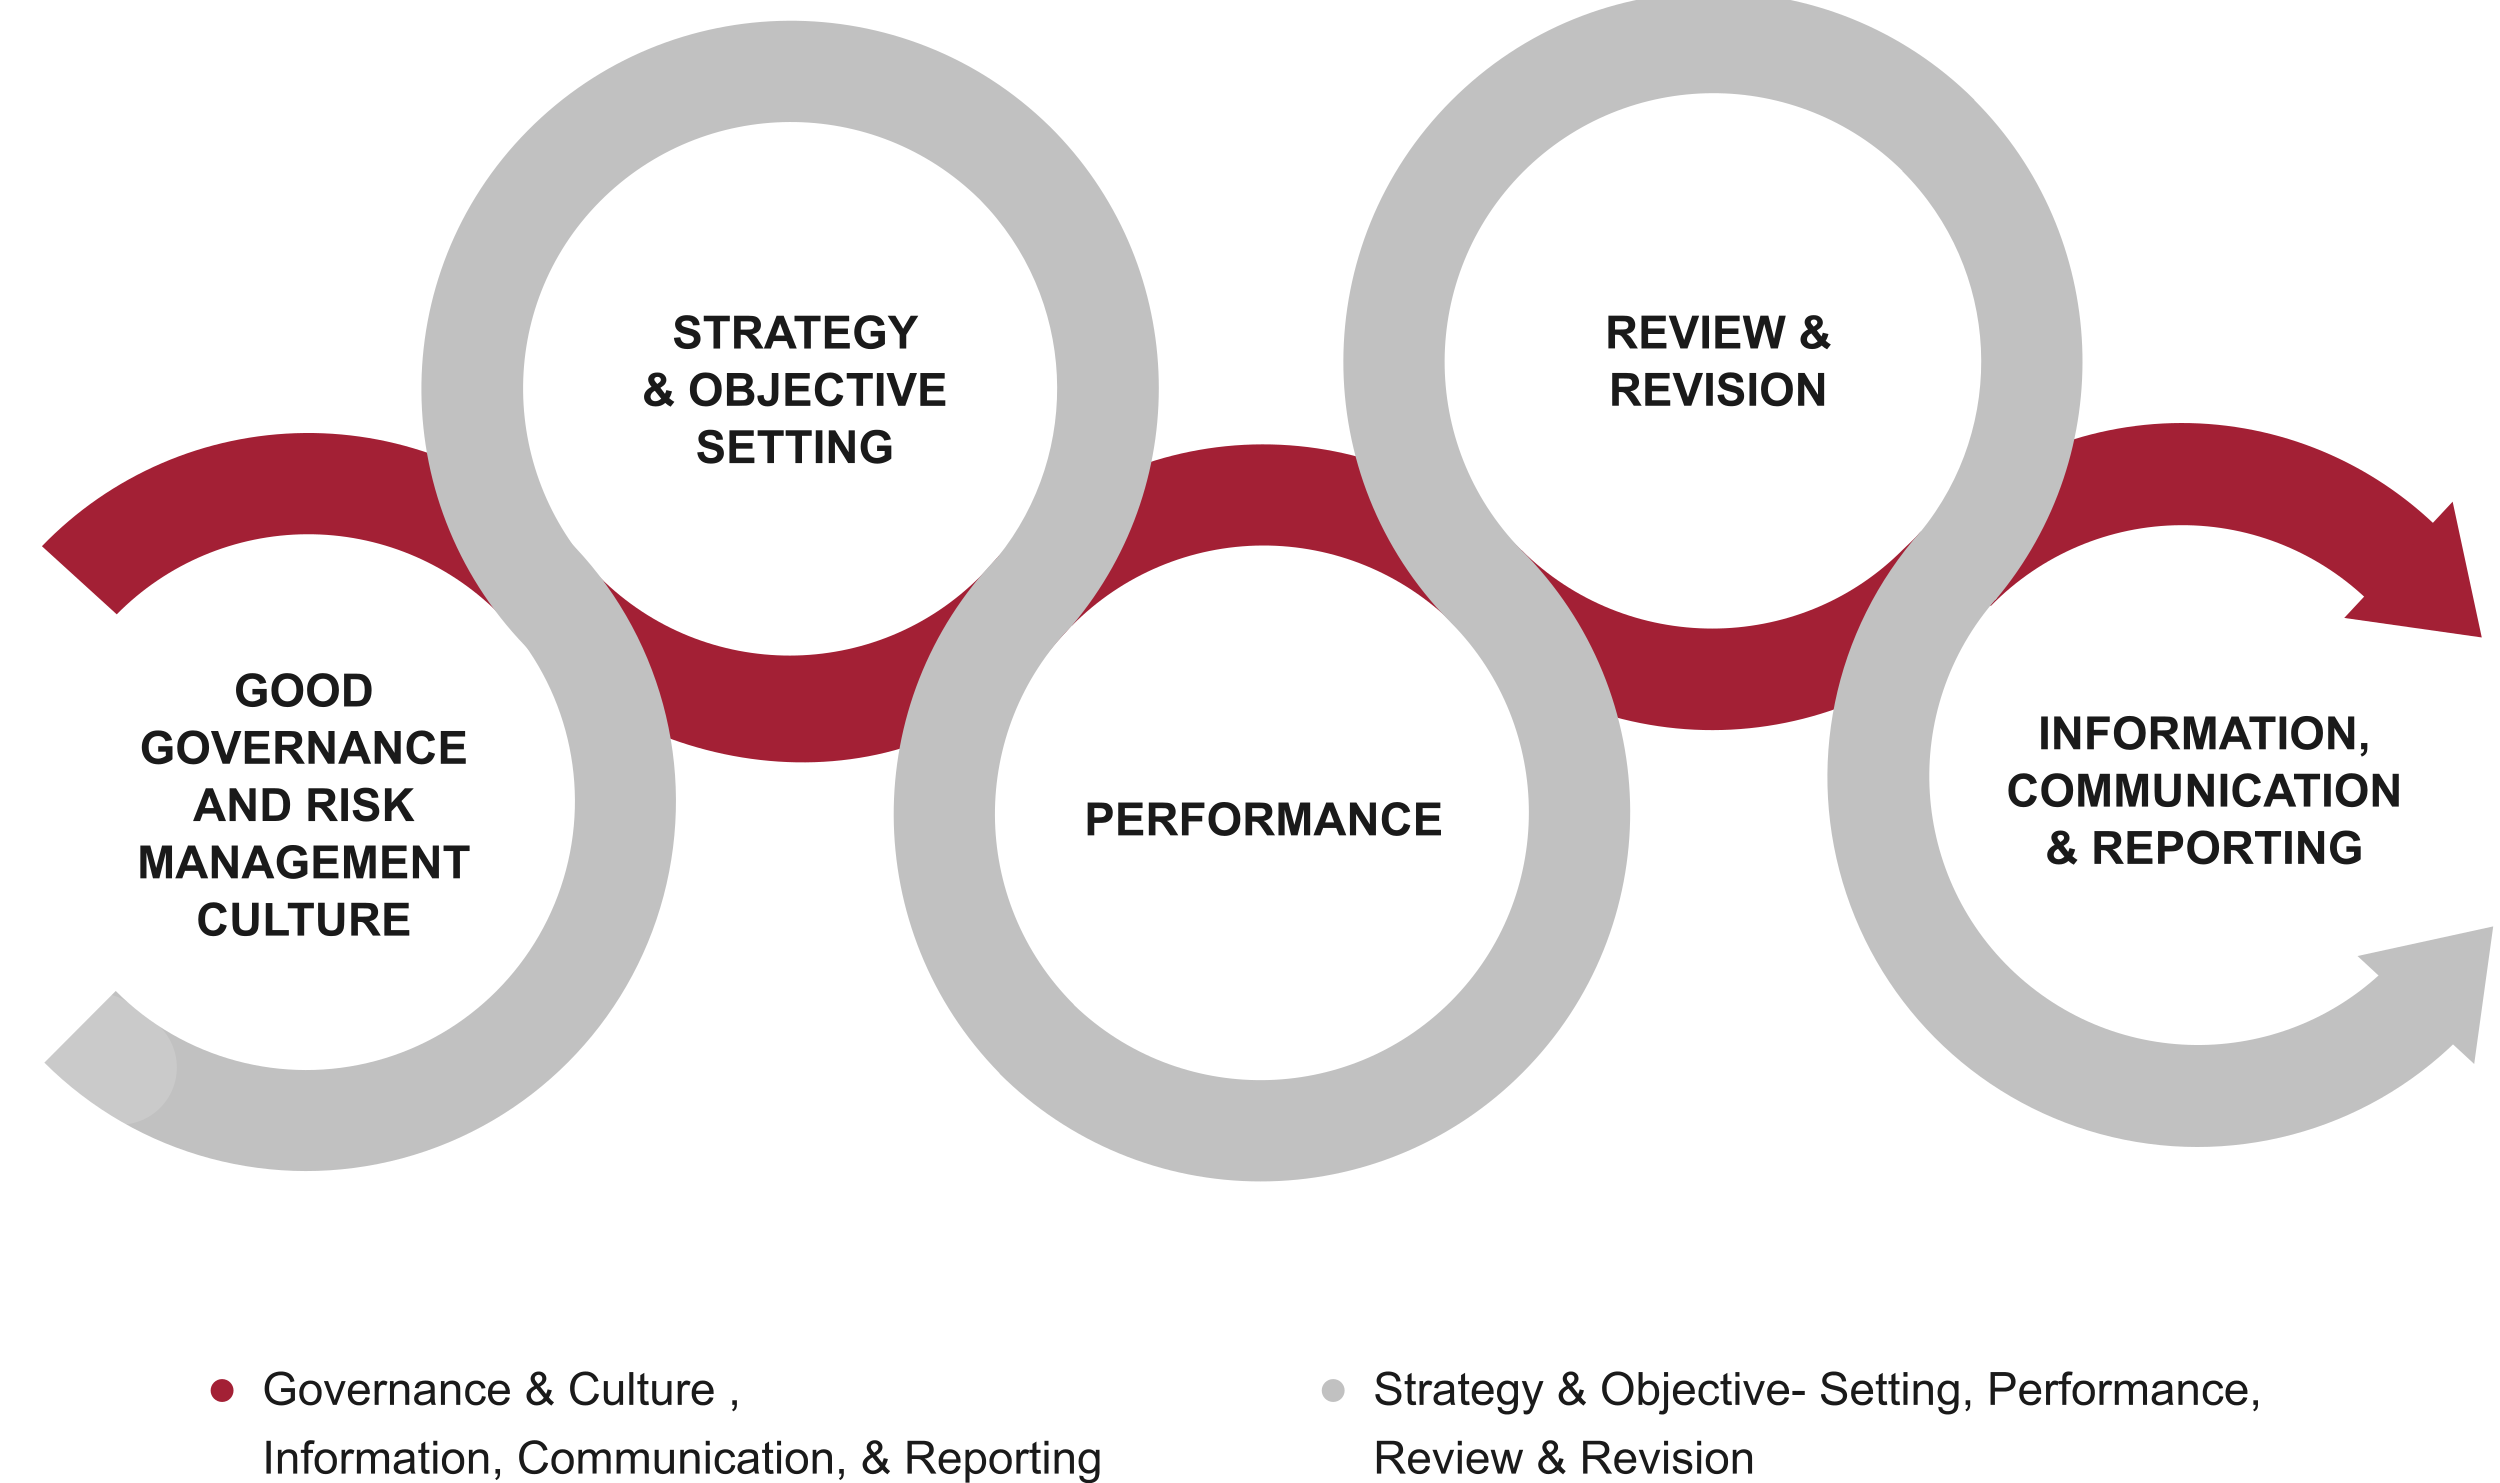 <svg id="eX9DFhkuKTj1" xmlns="http://www.w3.org/2000/svg" xmlns:xlink="http://www.w3.org/1999/xlink" viewBox="0 0 873 517.962" shape-rendering="geometricPrecision" text-rendering="geometricPrecision">
<style><![CDATA[
#eX9DFhkuKTj59 {animation: eX9DFhkuKTj59_s_do 3000ms linear infinite normal backwards}@keyframes eX9DFhkuKTj59_s_do { 0% {stroke-dashoffset: 2265.33} 100% {stroke-dashoffset: 0}}
]]></style>
<defs><filter id="eX9DFhkuKTj52-filter" x="-150%" width="400%" y="-150%" height="400%"><feGaussianBlur id="eX9DFhkuKTj52-filter-blur-0" stdDeviation="5,5" result="result"/></filter><filter id="eX9DFhkuKTj54-filter" x="-150%" width="400%" y="-150%" height="400%"><feGaussianBlur id="eX9DFhkuKTj54-filter-blur-0" stdDeviation="5,5" result="result"/></filter><filter id="eX9DFhkuKTj55-filter" x="-150%" width="400%" y="-150%" height="400%"><feGaussianBlur id="eX9DFhkuKTj55-filter-blur-0" stdDeviation="5,5" result="result"/></filter><filter id="eX9DFhkuKTj58-filter" x="-150%" width="400%" y="-150%" height="400%"><feGaussianBlur id="eX9DFhkuKTj58-filter-blur-0" stdDeviation="5,5" result="result"/></filter><filter id="eX9DFhkuKTj59-filter" x="-150%" width="400%" y="-150%" height="400%"><feGaussianBlur id="eX9DFhkuKTj59-filter-blur-0" stdDeviation="5,5" result="result"/></filter></defs><g transform="translate(12726.55-12032.829)"><g transform="translate(0 0)"><path d="M6.594,-4.492v-1.344l4.852-.008v4.25c-.692.564-1.468,1.016-2.3,1.34-.781.3-1.61.454-2.446.454-1.065.012-2.117-.237-3.063-.727-.897-.46-1.626-1.191-2.082-2.09-.476-.947-.716-1.995-.7-3.055-.008-1.08.232-2.148.7-3.121.42-.916,1.126-1.672,2.012-2.152.934-.482,1.973-.722,3.023-.7.767-.012,1.53.124,2.246.4.614.229,1.157.615,1.574,1.121.417.557.712,1.196.867,1.875l-1.367.375c-.13-.494-.348-.96-.644-1.376-.288-.358-.666-.634-1.094-.8-.5-.205-1.037-.307-1.578-.3-.615-.015-1.227.093-1.8.316-.464.184-.88.469-1.22.834-.303.333-.547.715-.722,1.13-.295.73-.444,1.512-.437,2.3-.031.886.149,1.767.526,2.57.33.664.87,1.201,1.536,1.528.665.332,1.398.503,2.141.5.659-.001,1.312-.129,1.922-.379.516-.189.996-.462,1.422-.809v-2.132Zm6.383.344c-.104-1.272.366-2.524,1.281-3.414.726-.619,1.655-.948,2.609-.922c1.05-.038,2.067.369,2.8,1.121.761.847,1.152,1.963,1.086,3.1.041.866-.123,1.73-.48,2.52-.313.605-.801,1.102-1.4,1.426-.612.338-1.301.513-2,.508-1.057.044-2.083-.364-2.822-1.121-.768-.889-1.154-2.046-1.074-3.218Zm1.445,0c-.064.854.185,1.702.7,2.387.434.515,1.077.807,1.75.793.672.011,1.313-.283,1.742-.8.518-.699.767-1.562.7-2.43.06-.837-.189-1.667-.7-2.332-.431-.512-1.069-.804-1.738-.793-.672-.014-1.315.276-1.75.789-.517.683-.768,1.531-.704,2.386ZM24.7,0l-3.153-8.3h1.484l1.781,4.969q.289.8.531,1.672.188-.656.523-1.578L27.711,-8.3h1.445L26.016,0Zm11.378-2.672l1.453.18c-.187.784-.636,1.481-1.273,1.976-.692.49-1.528.736-2.375.7-1.076.053-2.124-.354-2.883-1.118-.755-.867-1.14-1.996-1.07-3.144-.074-1.182.312-2.347,1.078-3.25.722-.773,1.743-1.195,2.8-1.156c1.028-.034,2.02.379,2.719,1.133.75.887,1.128,2.029,1.055,3.188q0,.125-.008.375h-6.191c-.002.766.273,1.508.773,2.088.448.478,1.079.743,1.734.727.473.013.937-.129,1.32-.406.41-.336.712-.786.868-1.293Zm-4.617-2.273h4.633c-.015-.565-.2-1.112-.531-1.57-.421-.529-1.066-.83-1.742-.812-.609-.015-1.197.219-1.629.648-.454.465-.716,1.084-.731,1.734ZM39.281,0v-8.3h1.266v1.258c.211-.446.516-.841.894-1.158.264-.184.578-.282.9-.281.515.012,1.015.169,1.445.453l-.484,1.3c-.31-.192-.667-.295-1.031-.3-.299-.003-.591.095-.828.277-.252.195-.435.464-.523.77-.161.532-.24,1.085-.234,1.641v4.34Zm5.344,0v-8.3h1.266v1.18c.574-.893,1.58-1.414,2.641-1.367.473-.005.943.087,1.379.27.373.144.698.389.941.707.217.312.366.666.438,1.039.065.454.09.913.077,1.371v5.1h-1.406v-5.047c.02-.434-.034-.869-.161-1.285-.111-.286-.316-.526-.582-.68-.297-.174-.636-.262-.98-.254-.57-.011-1.124.193-1.551.57-.51.598-.747,1.383-.652,2.164v4.532Zm14.313-1.023c-.443.395-.95.713-1.5.938-.496.185-1.022.277-1.551.273-.759.05-1.509-.188-2.1-.668-.485-.433-.753-1.058-.734-1.707-.006-.388.087-.771.271-1.113.174-.324.423-.601.727-.809.31-.208.652-.364,1.012-.461.412-.097.829-.167,1.25-.211.85-.078,1.69-.24,2.508-.484q.008-.289.008-.367c.046-.442-.099-.883-.4-1.211-.457-.349-1.026-.519-1.6-.477-.513-.038-1.024.083-1.465.348-.367.318-.614.752-.7,1.23l-1.375-.188c.093-.517.304-1.005.617-1.426.327-.39.758-.68,1.242-.836.606-.206,1.243-.305,1.883-.293.586-.019,1.171.066,1.727.25.375.122.711.338.977.629.221.279.371.607.438.957.059.431.082.865.07,1.3v1.875c-.022.826.008,1.652.089,2.474.061.351.181.689.355,1h-1.468c-.154-.321-.249-.668-.281-1.023Zm-.118-3.141c-.744.264-1.516.443-2.3.531-.419.045-.831.139-1.227.281-.227.093-.42.253-.555.457-.131.198-.201.43-.2.668-.006.361.15.705.426.938.355.273.799.407,1.246.375.504.009,1.002-.113,1.445-.355.404-.219.73-.559.93-.973.174-.447.251-.927.227-1.406ZM62.422,0v-8.3h1.266v1.18c.574-.893,1.58-1.414,2.641-1.367.473-.005.943.087,1.379.27.373.144.698.389.941.707.217.312.366.666.438,1.039.065.454.09.913.077,1.371v5.1h-1.406v-5.047c.02-.435-.036-.869-.164-1.285-.111-.286-.316-.526-.582-.68-.297-.174-.636-.262-.98-.254-.57-.011-1.124.193-1.551.57-.51.598-.747,1.383-.652,2.164v4.532Zm14.312-3.039l1.383.18c-.103.862-.515,1.657-1.16,2.238-.638.545-1.455.833-2.293.809-1.031.043-2.03-.364-2.738-1.114-.742-.891-1.112-2.034-1.035-3.191-.018-.806.134-1.608.445-2.352.269-.641.747-1.174,1.355-1.511.606-.334,1.288-.506,1.98-.5.794-.034,1.575.208,2.211.684.592.49.984,1.181,1.1,1.941l-1.367.211c-.088-.483-.331-.924-.691-1.258-.335-.283-.762-.433-1.2-.422-.66-.021-1.293.258-1.724.758-.501.699-.736,1.553-.664,2.41-.073.86.153,1.718.641,2.43.41.498,1.027.777,1.672.758.509.016,1.005-.166,1.383-.508.409-.423.658-.976.702-1.563ZM85,-2.672l1.453.18c-.187.784-.636,1.481-1.273,1.976-.692.49-1.528.736-2.375.7-1.077.054-2.127-.352-2.887-1.118-.754-.868-1.137-1.997-1.066-3.145-.074-1.182.312-2.347,1.078-3.25.722-.773,1.743-1.195,2.8-1.156c1.028-.034,2.02.379,2.719,1.133.748.887,1.125,2.03,1.051,3.188q0,.125-.008.375h-6.192c-.001.767.276,1.509.778,2.089.448.478,1.079.743,1.734.727.473.013.937-.129,1.32-.406.41-.336.712-.786.868-1.293Zm-4.617-2.273h4.633c-.015-.565-.2-1.112-.531-1.57-.421-.529-1.066-.83-1.742-.812-.609-.015-1.197.219-1.629.648-.454.465-.716,1.084-.731,1.734Zm18.828,3.593c-.421.484-.935.879-1.511,1.161-.556.262-1.164.395-1.778.391-1.062.047-2.089-.392-2.789-1.192-.536-.593-.833-1.364-.833-2.164-.003-.7.239-1.378.684-1.918.56-.647,1.258-1.16,2.043-1.5-.405-.435-.751-.921-1.031-1.445-.163-.333-.251-.699-.258-1.07-.001-.686.294-1.339.809-1.793.551-.513,1.283-.787,2.035-.762.71-.027,1.401.232,1.918.719.48.444.75,1.071.742,1.725q0,1.633-2.164,2.789L99.133,-3.8c.251-.505.435-1.041.547-1.594l1.461.313c-.197.874-.541,1.709-1.016,2.469.502.675,1.106,1.268,1.789,1.758l-.945,1.12c-.662-.45-1.254-.996-1.758-1.618ZM96.352,-7.32c.455-.231.858-.553,1.184-.945.179-.266.273-.58.27-.9.013-.356-.121-.702-.371-.957-.244-.246-.579-.38-.926-.371-.353-.011-.695.122-.949.367-.248.233-.386.56-.379.9.004.194.051.385.137.559.11.224.247.432.41.621Zm1.977,4.859l-2.578-3.2c-.593.312-1.117.741-1.539,1.262-.248.334-.388.736-.4,1.152.024.53.218,1.037.555,1.447.364.498.954.779,1.57.75.464-.012.916-.149,1.309-.395.436-.249.807-.597,1.082-1.016Zm17.8-1.555l1.516.383c-.238,1.114-.841,2.117-1.715,2.848-.865.667-1.935,1.013-3.027.98-1.056.047-2.103-.215-3.012-.754-.797-.531-1.413-1.293-1.766-2.184-.407-.972-.613-2.016-.605-3.07-.025-1.08.209-2.15.684-3.121.426-.857,1.105-1.563,1.945-2.023.852-.463,1.808-.701,2.777-.691c1.034-.034,2.05.273,2.891.875.803.616,1.378,1.482,1.633,2.461l-1.492.352c-.187-.712-.591-1.348-1.156-1.82-.555-.396-1.225-.596-1.906-.57-.784-.028-1.557.193-2.207.633-.588.417-1.025,1.014-1.246,1.7-.239.709-.36,1.452-.359,2.2-.018.869.127,1.735.426,2.551.244.678.711,1.252,1.324,1.629.586.356,1.259.542,1.945.539.784.022,1.549-.238,2.156-.734.636-.571,1.059-1.341,1.198-2.184ZM124.773,0v-1.219c-.57.897-1.569,1.431-2.632,1.407-.472.004-.939-.092-1.371-.281-.372-.148-.698-.392-.945-.707-.218-.312-.366-.668-.434-1.043-.069-.434-.098-.873-.086-1.312v-5.145h1.406v4.6c-.016.496.012.993.086,1.484.075.349.276.659.563.871.31.218.684.329,1.063.316.418.001.829-.111,1.188-.324.354-.198.63-.509.785-.883.177-.521.255-1.071.23-1.621v-4.443h1.406v8.3Zm3.43,0v-11.453h1.406v11.453Zm6.656-1.258l.2,1.242c-.348.078-.703.12-1.059.125-.41.022-.819-.061-1.187-.242-.263-.141-.471-.365-.594-.637-.149-.54-.207-1.101-.172-1.66v-4.77h-1.031v-1.1h1.031v-2.055l1.4-.844v2.9h1.414v1.099h-1.414v4.852c-.017.26.008.521.074.773.05.114.134.21.242.273.148.075.314.11.48.1.206-.005.412-.023.616-.056ZM141.672,0v-1.219c-.571.898-1.569,1.432-2.633,1.407-.472.004-.939-.092-1.371-.281-.372-.148-.698-.392-.945-.707-.218-.312-.366-.668-.434-1.043-.069-.434-.098-.873-.086-1.312v-5.145h1.406v4.6c-.016.496.012.993.086,1.484.075.349.276.659.563.871.31.218.684.329,1.063.316.418.001.829-.111,1.188-.324.354-.198.63-.509.785-.883.177-.521.255-1.071.23-1.621v-4.443h1.406v8.3Zm3.445,0v-8.3h1.266v1.258c.211-.448.516-.845.895-1.164.264-.184.578-.282.9-.281.515.012,1.015.169,1.445.453l-.484,1.3c-.31-.192-.667-.295-1.031-.3-.299-.003-.591.095-.828.277-.252.195-.435.464-.523.77-.161.532-.24,1.085-.234,1.641v4.346Zm11.023-2.672l1.453.18c-.187.784-.636,1.481-1.273,1.976-.692.49-1.528.736-2.375.7-1.078.053-2.128-.354-2.887-1.121-.754-.868-1.137-1.997-1.066-3.145-.074-1.182.312-2.347,1.078-3.25.722-.773,1.743-1.195,2.8-1.156c1.028-.034,2.02.379,2.719,1.133.75.887,1.128,2.029,1.055,3.188q0,.125-.008.375h-6.187c-.003.768.271,1.512.773,2.094.448.478,1.079.743,1.734.727.473.013.937-.129,1.32-.406.409-.337.71-.788.865-1.295Zm-4.617-2.273h4.633c-.015-.565-.2-1.112-.531-1.57-.421-.529-1.066-.83-1.742-.812-.609-.015-1.197.219-1.629.648-.454.465-.716,1.084-.731,1.734ZM164.172,0v-1.6h1.6v1.6c.022.494-.086.986-.312,1.426-.23.381-.578.676-.992.84l-.391-.6c.277-.113.508-.315.656-.574.162-.341.243-.715.236-1.092ZM1.492,24v-11.453h1.516v11.453ZM5.5,24v-8.3h1.266v1.18c.574-.893,1.58-1.414,2.641-1.367.473-.005.943.087,1.379.27.373.144.698.389.941.707.217.312.366.666.438,1.039.065.453.091.91.078,1.367v5.104h-1.407v-5.047c.02-.435-.036-.869-.164-1.285-.111-.286-.316-.526-.582-.68-.297-.174-.636-.262-.98-.254-.57-.011-1.124.193-1.551.57-.51.598-.747,1.383-.652,2.164v4.532Zm9.234,0v-7.2h-1.242v-1.1h1.242v-.88c-.018-.419.032-.839.148-1.242.136-.365.387-.677.715-.887.435-.251.933-.369,1.434-.34.441.005.881.052,1.313.141l-.211,1.227c-.273-.05-.55-.076-.828-.078-.326-.033-.652.065-.906.273-.211.297-.306.661-.266,1.023v.763h1.617v1.1h-1.617v7.2Zm3.586-4.148c-.104-1.272.365-2.524,1.28-3.414.726-.619,1.655-.948,2.609-.922c1.05-.038,2.067.369,2.8,1.121.761.847,1.152,1.963,1.086,3.1.041.866-.123,1.73-.48,2.52-.313.605-.801,1.102-1.4,1.426-.612.338-1.301.513-2,.508-1.054.043-2.078-.363-2.816-1.117-.771-.89-1.158-2.048-1.079-3.222Zm1.445,0c-.064.854.185,1.702.7,2.387.44.505,1.076.795,1.746.795s1.306-.29,1.746-.795c.518-.699.767-1.562.7-2.43.06-.837-.189-1.667-.7-2.332-.44-.503-1.076-.791-1.744-.791s-1.304.288-1.744.791c-.514.68-.764,1.524-.703,2.375ZM27.727,24v-8.3h1.266v1.258c.211-.448.516-.845.895-1.164.264-.184.578-.282.9-.281.515.012,1.015.169,1.445.453l-.484,1.3c-.31-.192-.667-.295-1.031-.3-.299-.003-.591.095-.828.277-.252.195-.435.464-.523.77-.161.532-.24,1.085-.234,1.641v4.346Zm5.344,0v-8.3h1.258v1.164c.261-.407.618-.743,1.039-.98.451-.252.961-.38,1.477-.371.531-.022,1.056.111,1.512.383.391.252.684.629.832,1.07.538-.902,1.512-1.455,2.563-1.453.701-.046,1.389.202,1.9.684.488.588.726,1.343.664,2.105v5.698h-1.4v-5.227c.019-.41-.027-.82-.137-1.215-.094-.251-.27-.463-.5-.6-.254-.155-.547-.234-.844-.227-.544-.016-1.07.195-1.453.582-.431.521-.638,1.19-.578,1.863v4.824L38,24v-5.391c.035-.493-.086-.985-.344-1.406-.274-.333-.695-.509-1.125-.469-.389-.002-.771.106-1.1.313-.34.213-.597.536-.73.914-.174.561-.251,1.147-.227,1.734v4.305Zm18.742-1.023c-.443.395-.95.713-1.5.938-.496.185-1.022.277-1.551.273-.759.05-1.509-.188-2.1-.668-.485-.433-.753-1.058-.734-1.707-.006-.388.088-.771.272-1.113.174-.324.423-.601.727-.809.31-.208.652-.364,1.012-.461.412-.097.829-.167,1.25-.211.85-.078,1.69-.24,2.508-.484q.008-.289.008-.367c.046-.442-.099-.883-.4-1.211-.457-.349-1.026-.519-1.6-.477-.513-.038-1.024.083-1.465.348-.367.318-.614.752-.7,1.23l-1.375-.187c.093-.517.304-1.005.617-1.426.327-.39.758-.68,1.242-.836.606-.206,1.243-.305,1.883-.293.586-.019,1.171.066,1.727.25.375.122.711.338.977.629.221.279.371.607.438.957.059.431.082.865.07,1.3v1.875c-.022.828.008,1.656.09,2.48.061.351.181.689.355,1h-1.47c-.155-.324-.25-.673-.281-1.03ZM51.7,19.836c-.744.264-1.516.443-2.3.531-.419.045-.831.139-1.227.281-.227.093-.42.253-.555.457-.331.518-.233,1.201.23,1.605.355.273.799.407,1.246.375.504.009,1.002-.113,1.445-.355.404-.219.73-.559.93-.973.174-.447.251-.927.227-1.406Zm6.672,2.906l.2,1.242c-.349.078-.705.12-1.062.125-.41.022-.819-.061-1.187-.242-.263-.141-.471-.365-.594-.637-.149-.54-.207-1.101-.172-1.66v-4.77h-1.034v-1.1h1.031v-2.052l1.4-.844v2.9h1.414v1.096h-1.415v4.852c-.017.26.008.521.074.773.05.114.134.21.242.273.148.075.314.11.48.1.207-.005.414-.023.618-.056Zm1.383-8.578v-1.617h1.406v1.617Zm0,9.836v-8.3h1.406v8.3Zm3.023-4.148c-.104-1.272.366-2.524,1.281-3.414.726-.619,1.655-.948,2.609-.922c1.05-.038,2.067.369,2.8,1.121.761.847,1.152,1.963,1.086,3.1.041.866-.123,1.73-.48,2.52-.313.605-.801,1.102-1.4,1.426-.612.338-1.301.513-2,.508-1.054.043-2.078-.363-2.816-1.117-.773-.889-1.163-2.047-1.085-3.222Zm1.445,0c-.064.854.185,1.702.7,2.387.44.505,1.076.795,1.746.795s1.306-.29,1.746-.795c.518-.699.767-1.562.7-2.43.06-.837-.189-1.667-.7-2.332-.44-.503-1.076-.791-1.744-.791s-1.304.288-1.744.791c-.516.68-.768,1.524-.708,2.375ZM72.2,24v-8.3h1.266v1.18c.574-.89,1.576-1.409,2.634-1.364.473-.005.943.087,1.379.27.373.144.698.389.941.707.217.312.366.666.438,1.039.065.453.091.91.078,1.367v5.101h-1.405v-5.047c.02-.435-.036-.869-.164-1.285-.111-.286-.316-.526-.582-.68-.297-.174-.636-.262-.98-.254-.57-.011-1.124.193-1.551.57-.51.598-.747,1.383-.652,2.164v4.532Zm9.266,0v-1.6h1.6v1.6c.022.494-.086.986-.312,1.426-.23.381-.578.676-.992.84l-.391-.6c.277-.113.508-.315.656-.574.16-.341.239-.715.231-1.092Zm16.875-4.016l1.516.383c-.238,1.114-.841,2.117-1.715,2.848-.865.667-1.935,1.013-3.027.98-1.056.047-2.103-.215-3.012-.754-.797-.531-1.413-1.293-1.766-2.184-.407-.972-.613-2.016-.605-3.07-.025-1.08.209-2.15.684-3.121.426-.857,1.105-1.563,1.945-2.023.852-.463,1.808-.701,2.777-.691c1.034-.034,2.05.273,2.891.875.803.616,1.378,1.482,1.633,2.461l-1.492.352c-.187-.712-.591-1.348-1.156-1.82-.555-.396-1.225-.596-1.906-.57-.784-.028-1.557.193-2.207.633-.588.417-1.025,1.014-1.246,1.7-.239.709-.36,1.452-.359,2.2-.018.869.127,1.735.426,2.551.244.678.711,1.252,1.324,1.629.586.356,1.259.542,1.945.539.784.022,1.549-.238,2.156-.734.633-.572,1.052-1.342,1.189-2.184Zm2.68-.133c-.104-1.272.366-2.524,1.281-3.414.726-.619,1.655-.948,2.609-.922c1.05-.038,2.067.369,2.8,1.121.761.847,1.152,1.963,1.086,3.1.041.866-.123,1.73-.48,2.52-.313.605-.801,1.102-1.4,1.426-.612.338-1.301.513-2,.508-1.054.043-2.078-.363-2.816-1.117-.772-.888-1.162-2.046-1.085-3.221Zm1.445,0c-.064.854.185,1.702.7,2.387.44.505,1.076.795,1.746.795s1.306-.29,1.746-.795c.518-.699.767-1.562.7-2.43.06-.837-.189-1.667-.7-2.332-.44-.503-1.076-.791-1.744-.791s-1.304.288-1.744.791c-.517.68-.769,1.524-.709,2.376ZM110.438,24v-8.3h1.262v1.164c.261-.407.618-.743,1.039-.98.451-.252.961-.38,1.477-.371.531-.022,1.056.111,1.512.383.391.252.684.629.832,1.07.538-.902,1.512-1.455,2.563-1.453.701-.046,1.389.202,1.9.684.488.588.726,1.343.664,2.105v5.698h-1.4v-5.227c.019-.41-.027-.82-.137-1.215-.094-.251-.27-.463-.5-.6-.254-.155-.547-.234-.844-.227-.544-.016-1.07.195-1.453.582-.431.521-.638,1.19-.578,1.863v4.824h-1.406v-5.391c.035-.493-.086-.985-.344-1.406-.274-.333-.695-.509-1.125-.469-.389-.002-.771.106-1.1.313-.34.213-.597.536-.73.914-.174.561-.251,1.147-.227,1.734v4.305Zm13.328,0v-8.3h1.258v1.164c.261-.407.618-.743,1.039-.98.451-.252.961-.38,1.477-.371.531-.022,1.056.111,1.512.383.391.252.684.629.832,1.07.538-.902,1.512-1.455,2.563-1.453.701-.046,1.389.202,1.9.684.488.588.726,1.344.664,2.105v5.698h-1.4v-5.227c.019-.41-.027-.82-.137-1.215-.094-.251-.27-.463-.5-.6-.254-.155-.547-.234-.844-.227-.544-.016-1.07.195-1.453.582-.431.521-.638,1.19-.578,1.863v4.824h-1.399v-5.391c.035-.493-.086-.985-.344-1.406-.274-.333-.695-.509-1.125-.469-.389-.002-.771.106-1.1.313-.34.213-.597.536-.73.914-.174.561-.251,1.147-.227,1.734v4.305Zm18.766,0v-1.219c-.571.897-1.57,1.431-2.633,1.406-.472.004-.939-.092-1.371-.281-.372-.148-.698-.392-.945-.707-.218-.312-.366-.668-.434-1.043-.069-.434-.098-.873-.086-1.312v-5.144h1.406v4.6c-.016.496.012.993.086,1.484.075.349.276.659.563.871.31.218.684.329,1.063.316.418.001.829-.111,1.188-.324.354-.198.63-.509.785-.883.177-.521.255-1.071.23-1.621v-4.443h1.406v8.3Zm3.461,0v-8.3h1.266v1.18c.574-.893,1.58-1.414,2.641-1.367.473-.005.943.087,1.379.27.373.144.698.389.941.707.217.312.366.666.438,1.039.065.453.091.91.078,1.367v5.104h-1.406v-5.047c.02-.435-.036-.869-.164-1.285-.111-.286-.316-.526-.582-.68-.297-.174-.636-.262-.98-.254-.57-.011-1.124.193-1.551.57-.51.598-.747,1.383-.652,2.164v4.532Zm8.906-9.836v-1.617h1.401v1.617Zm0,9.836v-8.3h1.401v8.3Zm8.961-3.039l1.383.18c-.103.862-.515,1.657-1.16,2.238-.638.545-1.455.833-2.293.809-1.031.043-2.03-.363-2.738-1.113-.742-.891-1.112-2.034-1.035-3.191-.018-.806.134-1.608.445-2.352.269-.642.746-1.174,1.355-1.512.606-.334,1.288-.506,1.98-.5.794-.034,1.575.208,2.211.684.592.49.984,1.181,1.1,1.941l-1.367.211c-.088-.483-.331-.924-.691-1.258-.335-.283-.762-.433-1.2-.422-.661-.021-1.297.259-1.727.762-.501.699-.736,1.553-.664,2.41-.073.86.153,1.718.641,2.43.41.498,1.027.777,1.672.758.509.016,1.005-.166,1.383-.508.411-.424.66-.978.704-1.567Zm8,2.016c-.443.395-.95.713-1.5.938-.496.185-1.022.277-1.551.273-.759.05-1.509-.188-2.1-.668-.485-.433-.753-1.058-.734-1.707-.004-.389.091-.772.277-1.113.174-.324.423-.601.727-.809.31-.208.652-.364,1.012-.461.412-.097.829-.167,1.25-.211.85-.078,1.69-.24,2.508-.484q.008-.289.008-.367c.046-.442-.099-.883-.4-1.211-.457-.349-1.026-.519-1.6-.477-.513-.038-1.024.083-1.465.348-.367.318-.614.752-.7,1.23l-1.375-.187c.093-.517.304-1.005.617-1.426.327-.39.758-.68,1.242-.836.606-.206,1.243-.305,1.883-.293.586-.019,1.171.066,1.727.25.375.122.711.338.977.629.221.279.371.607.438.957.059.431.082.865.07,1.3v1.875c-.022.828.008,1.656.09,2.48.061.351.181.689.355,1h-1.469c-.157-.323-.255-.672-.288-1.03Zm-.117-3.141c-.744.264-1.516.443-2.3.531-.419.045-.831.139-1.227.281-.227.093-.42.253-.555.457-.331.518-.233,1.201.23,1.605.355.273.799.407,1.246.375.504.009,1.002-.113,1.445-.355.404-.219.73-.559.93-.973.174-.447.251-.927.227-1.406Zm6.672,2.906l.2,1.242c-.349.078-.705.12-1.062.125-.41.022-.819-.061-1.187-.242-.263-.141-.471-.365-.594-.637-.149-.54-.207-1.101-.172-1.66v-4.77h-1.03v-1.1h1.03v-2.052L177,12.8v2.9h1.414v1.1h-1.414v4.852c-.017.26.008.521.074.773.05.114.134.21.242.273.148.075.314.11.48.1.207-.005.414-.023.618-.056Zm1.383-8.578v-1.617h1.402v1.617Zm0,9.836v-8.3h1.402v8.3Zm3.023-4.148c-.104-1.272.366-2.524,1.281-3.414.726-.619,1.655-.948,2.609-.922c1.05-.038,2.067.369,2.8,1.121.761.847,1.152,1.963,1.086,3.1.041.866-.123,1.73-.48,2.52-.313.605-.801,1.102-1.4,1.426-.612.338-1.301.513-2,.508-1.054.043-2.078-.363-2.816-1.117-.771-.889-1.16-2.047-1.081-3.222Zm1.445,0c-.064.854.185,1.702.7,2.387.44.505,1.076.795,1.746.795s1.306-.29,1.746-.795c.518-.699.767-1.562.7-2.43.06-.837-.189-1.667-.7-2.332-.44-.503-1.076-.791-1.744-.791s-1.304.288-1.744.791c-.515.68-.765,1.524-.704,2.375ZM192.242,24v-8.3h1.266v1.18c.574-.893,1.58-1.414,2.641-1.367.473-.005.943.087,1.379.27.373.144.698.389.941.707.217.312.366.666.438,1.039.065.453.091.91.078,1.367v5.104h-1.406v-5.047c.02-.435-.036-.869-.164-1.285-.111-.286-.316-.526-.582-.68-.297-.174-.636-.262-.98-.254-.57-.011-1.124.193-1.551.57-.51.598-.747,1.383-.652,2.164v4.532Zm9.266,0v-1.6h1.6v1.6c.022.494-.086.986-.312,1.426-.23.381-.578.676-.992.84l-.391-.6c.277-.113.508-.315.656-.574.16-.341.239-.715.231-1.092Zm15.07-1.352c-.423.484-.938.879-1.516,1.16-.555.26-1.161.392-1.773.387-1.062.048-2.088-.388-2.789-1.187-.537-.593-.835-1.364-.836-2.164-.003-.7.239-1.378.684-1.918.56-.647,1.258-1.16,2.043-1.5-.405-.435-.751-.921-1.031-1.445-.163-.333-.251-.699-.258-1.07-.001-.686.294-1.339.809-1.793.551-.513,1.283-.787,2.035-.762.71-.027,1.401.232,1.918.719.482.444.753,1.072.746,1.727q0,1.633-2.164,2.789L216.5,20.2c.251-.505.435-1.041.547-1.594l1.461.313c-.197.874-.541,1.709-1.016,2.469.502.675,1.106,1.268,1.789,1.758l-.945,1.117c-.662-.449-1.254-.994-1.758-1.615Zm-2.859-5.969c.455-.231.858-.553,1.184-.945.179-.266.273-.58.27-.9.013-.356-.121-.702-.371-.957-.244-.246-.579-.38-.926-.371-.353-.011-.695.122-.949.367-.248.233-.386.56-.379.9.004.194.051.385.137.559.11.224.247.432.41.621Zm1.977,4.859l-2.578-3.2c-.593.312-1.117.741-1.539,1.262-.248.334-.388.736-.4,1.152.024.529.219,1.036.555,1.445.364.498.954.779,1.57.75.464-.012.916-.149,1.309-.395.437-.247.81-.594,1.087-1.013ZM225.352,24v-11.453h5.078c.788-.034,1.576.071,2.328.309.535.209.984.593,1.273,1.09.318.52.483,1.118.477,1.727.019.762-.264,1.501-.789,2.055-.667.622-1.527.997-2.437,1.063.329.147.637.339.914.57.482.453.904.965,1.258,1.523L235.445,24h-1.906l-1.516-2.383q-.664-1.031-1.094-1.578c-.214-.295-.474-.553-.77-.766-.212-.138-.446-.239-.691-.3-.279-.044-.562-.063-.844-.055h-1.758v5.082Zm1.516-6.4h3.258c.55.02,1.099-.052,1.625-.215.365-.123.679-.365.891-.687.198-.306.303-.663.3-1.027.013-.511-.203-1.002-.59-1.336-.538-.393-1.199-.579-1.863-.523h-3.625Zm15.516,3.727l1.453.18c-.187.785-.636,1.482-1.273,1.977-1.645,1.075-3.808.903-5.262-.418-.754-.868-1.137-1.997-1.066-3.145-.074-1.182.312-2.347,1.078-3.25.722-.773,1.743-1.195,2.8-1.156c1.028-.034,2.02.379,2.719,1.133.75.887,1.128,2.029,1.055,3.188q0,.125-.008.375h-6.187c-.003.768.271,1.512.773,2.094.448.478,1.079.743,1.734.727.473.013.937-.129,1.32-.406.409-.338.709-.79.863-1.298Zm-4.617-2.273h4.633c-.015-.565-.2-1.112-.531-1.57-.421-.529-1.066-.83-1.742-.812-.609-.015-1.197.219-1.629.648-.455.465-.717,1.085-.732,1.735ZM245.6,27.18v-11.48h1.281v1.078c.266-.389.616-.713,1.023-.949.426-.222.903-.331,1.383-.316.666-.012,1.32.178,1.875.547.554.38.982.917,1.227,1.543.282.693.422,1.436.414,2.184.012.788-.143,1.57-.457,2.293-.274.644-.737,1.189-1.328,1.563-.546.352-1.182.54-1.832.543-.439.006-.873-.097-1.262-.3-.355-.183-.667-.439-.918-.75v4.044Zm1.273-7.281c-.067.84.162,1.678.648,2.367.377.484.957.766,1.57.766.629-.002,1.221-.295,1.605-.793.501-.716.738-1.585.668-2.457.063-.843-.167-1.682-.652-2.375-.368-.492-.945-.784-1.559-.789-.632.016-1.22.327-1.59.84-.505.71-.749,1.573-.688,2.442Zm7.1-.047c-.104-1.272.366-2.524,1.281-3.414.726-.619,1.655-.948,2.609-.922c1.05-.038,2.067.369,2.8,1.121.761.847,1.152,1.963,1.086,3.1.041.866-.123,1.73-.48,2.52-.313.605-.801,1.102-1.4,1.426-.612.338-1.301.513-2,.508-1.054.043-2.078-.363-2.816-1.117-.769-.89-1.156-2.048-1.076-3.222Zm1.445,0c-.064.854.185,1.702.7,2.387.44.505,1.076.795,1.746.795s1.306-.29,1.746-.795c.518-.699.767-1.562.7-2.43.06-.837-.189-1.667-.7-2.332-.44-.503-1.076-.791-1.744-.791s-1.304.288-1.744.791c-.513.681-.762,1.525-.7,2.375ZM263.383,24v-8.3h1.266v1.258c.211-.448.516-.845.895-1.164.264-.184.578-.282.9-.281.515.012,1.015.169,1.445.453l-.484,1.3c-.31-.192-.667-.295-1.031-.3-.299-.003-.591.095-.828.277-.252.195-.435.464-.523.77-.161.532-.24,1.085-.234,1.641v4.346Zm8.414-1.258l.2,1.242c-.349.078-.705.12-1.062.125-.41.022-.819-.061-1.187-.242-.263-.141-.471-.365-.594-.637-.149-.54-.207-1.101-.172-1.66v-4.77h-1.031v-1.1h1.031v-2.052l1.4-.844v2.9h1.418v1.096h-1.414v4.852c-.017.26.008.521.074.773.05.114.134.21.242.273.148.075.314.11.48.1.207-.005.414-.023.618-.056Zm1.383-8.578v-1.617h1.406v1.617Zm0,9.836v-8.3h1.406v8.3Zm3.547,0v-8.3h1.266v1.18c.574-.893,1.58-1.414,2.641-1.367.473-.005.943.087,1.379.27.373.144.698.389.941.707.217.312.366.666.438,1.039.065.453.091.91.078,1.367v5.104h-1.406v-5.047c.02-.435-.036-.869-.164-1.285-.111-.286-.316-.526-.582-.68-.297-.174-.636-.262-.98-.254-.57-.011-1.124.193-1.551.57-.51.598-.747,1.383-.652,2.164v4.532Zm8.641.688l1.367.2c.024.36.197.694.477.922.422.282.924.419,1.43.391.531.033,1.059-.104,1.508-.391.36-.269.615-.656.719-1.094.094-.595.127-1.198.1-1.8-.558.698-1.407,1.099-2.3,1.086-1.032.051-2.023-.411-2.648-1.234-.635-.854-.965-1.897-.937-2.961-.008-.752.139-1.498.43-2.191.253-.628.687-1.168,1.246-1.551.569-.372,1.238-.563,1.918-.547.95-.015,1.85.424,2.422,1.182v-1h1.3v7.172c.057.934-.079,1.87-.4,2.749-.271.547-.709.994-1.25,1.277-.651.331-1.375.493-2.105.469-.851.041-1.692-.194-2.4-.668-.62-.474-.952-1.234-.878-2.011Zm1.164-4.984c-.072.846.158,1.69.648,2.383.406.475,1.0.748,1.625.748s1.219-.273,1.625-.748c.493-.676.725-1.507.656-2.34.061-.823-.179-1.641-.676-2.3-.398-.491-.997-.775-1.629-.773-.62-.003-1.207.278-1.594.762-.483.652-.716,1.455-.656,2.264Z" transform="translate(-12635 12523.4)" fill="#1a1a1a"/><path d="M0.719,-3.68l1.429-.12c.043.501.205.984.473,1.41.291.401.691.71,1.152.89.556.234,1.155.349,1.758.34.522.01,1.041-.078,1.531-.258.391-.134.735-.38.988-.707.211-.283.324-.627.324-.98.006-.34-.104-.672-.312-.941-.276-.314-.633-.548-1.031-.676-.669-.222-1.35-.408-2.039-.559-.762-.156-1.503-.398-2.211-.719-.495-.241-.916-.609-1.222-1.066-.268-.427-.407-.922-.4-1.426-0-.577.171-1.141.492-1.621.35-.521.852-.92,1.438-1.145.667-.267,1.381-.4,2.1-.391.769-.015,1.532.124,2.246.41.611.241,1.134.662,1.5,1.207.35.536.545,1.16.563,1.8l-1.453.109c-.032-.632-.318-1.223-.793-1.641-.583-.41-1.289-.606-2-.555-.704-.059-1.407.117-2,.5-.392.281-.625.733-.629,1.215-.011.388.152.761.445,1.016.699.424,1.476.702,2.285.816.865.169,1.713.413,2.535.73.59.25,1.099.658,1.471,1.179.321.482.487,1.05.477,1.629-.001.613-.183,1.213-.523,1.723-.368.556-.889.992-1.5,1.258-.696.31-1.451.465-2.213.453-.889.024-1.773-.132-2.6-.458-.675-.279-1.25-.754-1.652-1.363-.4-.613-.619-1.327-.629-2.059ZM14.8,-1.258l.2,1.242c-.349.078-.705.12-1.062.125-.41.022-.819-.061-1.188-.242-.263-.141-.471-.365-.594-.637-.149-.54-.207-1.101-.172-1.66v-4.77h-1.031v-1.1h1.031v-2.055l1.4-.844v2.9h1.416v1.099h-1.417v4.852c-.017.26.008.521.074.773.049.115.135.212.243.275.148.075.314.11.48.1.208-.005.415-.025.62-.058ZM16.156,0v-8.3h1.266v1.258c.211-.446.516-.841.894-1.158.264-.184.578-.282.9-.281.515.012,1.015.169,1.445.453l-.484,1.3c-.31-.192-.667-.295-1.031-.3-.299-.003-.591.095-.828.277-.252.195-.435.464-.523.77-.161.532-.24,1.085-.234,1.641v4.34Zm10.758-1.023c-.443.395-.95.713-1.5.938-.496.185-1.022.277-1.551.273-.759.05-1.509-.188-2.1-.668-.485-.433-.753-1.058-.734-1.707-.006-.388.087-.771.271-1.113.174-.324.423-.601.727-.809.31-.208.652-.364,1.012-.461.412-.097.829-.167,1.25-.211.851-.078,1.692-.24,2.511-.485q.008-.289.008-.367c.046-.442-.099-.883-.4-1.211-.457-.349-1.026-.519-1.6-.477-.513-.038-1.024.083-1.465.348-.367.318-.614.752-.7,1.23l-1.377-.187c.093-.517.304-1.005.617-1.426.327-.39.758-.68,1.242-.836.606-.206,1.243-.305,1.883-.293.586-.019,1.171.066,1.727.25.375.122.711.338.977.629.221.279.371.607.438.957.059.431.082.865.07,1.3v1.875c-.022.826.008,1.652.089,2.474.061.351.181.689.355,1L27.2,0c-.156-.321-.253-.668-.286-1.023ZM26.8,-4.164c-.744.264-1.516.443-2.3.531-.419.045-.831.139-1.227.281-.227.093-.42.253-.555.457-.131.198-.201.43-.2.668-.006.361.15.705.426.938.358.276.805.409,1.256.375.504.009,1.002-.113,1.445-.355.404-.219.73-.559.93-.973.173-.448.25-.927.225-1.406Zm6.672,2.906l.2,1.242c-.349.078-.705.12-1.062.125-.41.022-.819-.061-1.187-.242-.263-.141-.471-.365-.594-.637-.149-.54-.207-1.101-.172-1.66v-4.77h-1.032v-1.1h1.031v-2.055l1.4-.844v2.9h1.414v1.099h-1.415v4.852c-.017.26.008.521.074.773.05.114.134.21.242.273.148.075.314.11.48.1.207-.005.414-.023.618-.056Zm7.055-1.414l1.453.18c-.189.785-.641,1.482-1.28,1.976-.692.49-1.528.736-2.375.7-1.076.053-2.125-.353-2.884-1.118-.754-.868-1.137-1.997-1.066-3.145-.074-1.182.312-2.347,1.078-3.25.722-.773,1.743-1.195,2.8-1.156c1.028-.034,2.02.379,2.719,1.133.75.887,1.128,2.029,1.055,3.188q0,.125-.008.375h-6.191c-.002.766.272,1.508.772,2.089.448.478,1.079.743,1.734.727.473.013.937-.129,1.32-.406.41-.336.713-.786.869-1.293Zm-4.621-2.273h4.633c-.015-.565-.2-1.112-.531-1.57-.421-.529-1.066-.83-1.742-.812-.609-.015-1.197.219-1.629.648-.454.465-.716,1.084-.731,1.734Zm7.578,5.633l1.367.2c.024.36.197.694.477.922.422.282.924.419,1.43.391.531.033,1.059-.104,1.508-.391.359-.269.613-.655.718-1.091.094-.595.127-1.198.1-1.8-.558.695-1.404,1.093-2.295,1.081-1.032.051-2.023-.411-2.648-1.234-.638-.855-.969-1.9-.941-2.966-.008-.752.139-1.498.43-2.191.253-.628.687-1.168,1.246-1.551.572-.371,1.243-.56,1.924-.542.949-.014,1.848.426,2.419,1.184v-1h1.3v7.172c.058.933-.076,1.868-.395,2.746-.271.55-.71.999-1.253,1.282-.651.331-1.375.493-2.105.469-.851.041-1.692-.194-2.4-.668-.623-.473-.956-1.235-.882-2.013ZM44.648,-4.3c-.071.847.16,1.693.652,2.386.399.485.997.761,1.625.75.626.009,1.223-.265,1.625-.746.49-.677.721-1.507.65-2.34.061-.823-.179-1.641-.676-2.3-.398-.488-.994-.771-1.624-.77-.62-.003-1.207.278-1.594.762-.482.65-.716,1.451-.658,2.258Zm7.93,7.5l-.156-1.32c.26.076.529.118.8.125.259.012.517-.042.75-.156.188-.105.347-.255.461-.437.172-.337.316-.687.43-1.047q.039-.117.125-.344L51.844,-8.3h1.516l1.727,4.8q.336.914.6,1.922c.16-.64.353-1.271.578-1.891L58.039,-8.3h1.406L56.289,0.141c-.224.643-.488,1.271-.789,1.882-.199.405-.494.755-.859,1.02-.344.222-.747.335-1.156.324-.309-.005-.616-.062-.907-.167Zm19.055-4.552c-.423.484-.938.879-1.516,1.16-.554.261-1.16.395-1.773.392-1.062.047-2.089-.392-2.789-1.192-.537-.593-.835-1.364-.836-2.164-.003-.699.237-1.378.681-1.918.56-.647,1.258-1.16,2.043-1.5-.405-.435-.751-.921-1.031-1.445-.163-.333-.251-.699-.258-1.07-.001-.686.294-1.339.809-1.793.551-.515,1.283-.79,2.037-.766.71-.027,1.401.232,1.918.719.483.444.754,1.073.746,1.729q0,1.633-2.164,2.789L71.555,-3.8c.25-.504.433-1.039.545-1.591l1.461.313c-.197.874-.541,1.709-1.016,2.469.503.674,1.107,1.267,1.791,1.757l-.945,1.118c-.662-.45-1.254-.996-1.758-1.618Zm-2.86-5.968c.455-.231.858-.553,1.184-.945.179-.266.273-.58.27-.9.013-.356-.121-.702-.371-.957-.244-.246-.579-.38-.926-.371-.353-.011-.695.122-.949.367-.248.233-.386.56-.379.9.004.194.051.385.137.559.11.224.247.432.41.621Zm1.977,4.859l-2.578-3.2c-.593.312-1.117.741-1.539,1.262-.248.334-.388.736-.4,1.152.024.53.219,1.037.556,1.447.364.498.954.779,1.57.75.464-.012.916-.149,1.309-.395.436-.249.807-.597,1.082-1.016Zm9.172-3.117c-.096-1.632.454-3.235,1.531-4.465c1.026-1.078,2.465-1.665,3.953-1.613c1.004-.014,1.993.248,2.859.758.841.497,1.517,1.232,1.941,2.113.458.959.686,2.011.668,3.074.019,1.08-.221,2.149-.7,3.117-.436.882-1.132,1.609-1.994,2.082-.851.471-1.808.716-2.78.712-1.018.017-2.02-.254-2.891-.781-.837-.508-1.508-1.249-1.93-2.133-.436-.892-.661-1.872-.657-2.864Zm1.563.023c-.066,1.191.333,2.361,1.115,3.262.714.783,1.732,1.218,2.791,1.193c1.069.031,2.098-.407,2.816-1.2.79-.956,1.185-2.177,1.105-3.414.02-.84-.141-1.674-.472-2.446-.289-.665-.771-1.228-1.383-1.617-.612-.384-1.321-.583-2.043-.574-1.034-.016-2.031.382-2.77,1.105-.873,1.021-1.292,2.354-1.16,3.691ZM93.945,0h-1.3v-11.453h1.406v4.086c.534-.714,1.377-1.13,2.269-1.117.5-.002.994.103,1.449.309.44.193.826.491,1.125.867.31.404.544.86.691,1.348.17.546.254,1.116.25,1.688.077,1.194-.299,2.373-1.055,3.3-.631.741-1.557,1.165-2.53,1.16-.929.024-1.803-.442-2.3-1.227Zm-.015-4.211c-.053.742.087,1.484.406,2.156.35.669,1.044,1.088,1.8,1.086.627-.005,1.215-.301,1.594-.8.496-.693.733-1.537.67-2.387.068-.85-.16-1.698-.645-2.4-.37-.485-.945-.77-1.555-.772-.627.005-1.215.301-1.594.8-.492.668-.731,1.489-.676,2.317Zm7.609-5.609v-1.633h1.406v1.633ZM99.758,3.219l.266-1.2c.216.063.439.099.664.109.248.018.488-.089.641-.285.189-.45.261-.94.211-1.426v-8.717h1.406v8.753c.061.734-.078,1.471-.4,2.133-.383.543-1.026.841-1.687.781-.372.001-.742-.049-1.101-.148Zm11.023-5.891l1.453.18c-.187.785-.636,1.482-1.273,1.977-.692.49-1.528.736-2.375.7-1.077.053-2.126-.353-2.886-1.119-.754-.868-1.137-1.997-1.066-3.145-.074-1.182.312-2.347,1.078-3.25.722-.773,1.743-1.195,2.8-1.156c1.028-.034,2.02.379,2.719,1.133.75.887,1.128,2.029,1.055,3.188q0,.125-.008.375h-6.187c-.003.768.271,1.512.773,2.094.448.478,1.079.743,1.734.727.473.013.937-.129,1.32-.406.409-.338.709-.79.863-1.298Zm-4.617-2.273h4.636c-.015-.565-.2-1.112-.531-1.57-.421-.529-1.066-.83-1.742-.812-.609-.015-1.197.219-1.629.648-.456.464-.718,1.084-.734,1.734Zm13.25,1.906l1.383.18c-.103.862-.515,1.657-1.16,2.238-.638.545-1.455.833-2.293.809-1.031.043-2.03-.363-2.738-1.113-.742-.891-1.112-2.034-1.035-3.191-.018-.806.134-1.608.445-2.352.269-.642.746-1.174,1.355-1.512.606-.334,1.288-.506,1.98-.5.794-.034,1.575.208,2.211.684.592.49.984,1.181,1.1,1.941l-1.367.211c-.088-.483-.331-.924-.691-1.258-.335-.283-.762-.433-1.2-.422-.661-.021-1.297.259-1.727.762-.501.699-.736,1.553-.664,2.41-.073.86.153,1.718.641,2.43.41.498,1.027.777,1.672.758.509.016,1.005-.166,1.383-.508.411-.424.661-.978.705-1.567Zm5.656,1.781l.2,1.242c-.349.078-.705.12-1.062.125-.41.022-.819-.061-1.187-.242-.263-.141-.471-.365-.594-.637-.149-.54-.207-1.101-.172-1.66v-4.77h-1.031v-1.1h1.031v-2.055l1.4-.844v2.9h1.414v1.099h-1.414v4.852c-.017.26.008.521.074.773.05.114.134.21.242.273.148.075.314.11.48.1.207-.005.414-.023.619-.056Zm1.383-8.578v-1.617h1.406v1.617Zm0,9.836v-8.3h1.406v8.3ZM132.3,0l-3.156-8.3h1.484l1.781,4.969q.289.8.531,1.672.188-.656.523-1.578l1.85-5.063h1.445L133.617,0Zm11.38-2.672l1.453.18c-.187.785-.636,1.482-1.273,1.977-.692.49-1.528.736-2.375.7-1.077.053-2.126-.354-2.885-1.119-.754-.868-1.137-1.997-1.066-3.145-.074-1.182.312-2.347,1.078-3.25.722-.773,1.743-1.195,2.8-1.156c1.028-.034,2.02.379,2.719,1.133.75.887,1.128,2.029,1.055,3.188q0,.125-.008.375h-6.187c-.003.768.271,1.512.773,2.094.448.478,1.079.743,1.734.727.473.013.937-.129,1.32-.406.409-.339.708-.79.862-1.298Zm-4.617-2.273h4.637c-.015-.565-.2-1.112-.531-1.57-.421-.529-1.066-.83-1.742-.812-.609-.015-1.197.219-1.629.648-.456.464-.719,1.084-.735,1.734Zm7.289,1.508v-1.415h4.32v1.414Zm9.984-.242l1.43-.125c.043.501.205.984.473,1.41.29.401.69.711,1.152.891.556.234,1.155.349,1.758.34.522.01,1.041-.078,1.531-.258.391-.134.735-.38.988-.707.211-.283.324-.627.324-.98.006-.34-.104-.672-.312-.941-.276-.314-.633-.548-1.031-.676-.669-.222-1.35-.408-2.039-.559-.761-.156-1.502-.396-2.21-.716-.495-.24-.917-.608-1.223-1.066-.268-.427-.407-.922-.4-1.426-0-.577.171-1.141.492-1.621.35-.521.852-.92,1.438-1.145.667-.267,1.381-.4,2.1-.391.769-.015,1.532.124,2.246.41.611.241,1.134.662,1.5,1.207.35.536.545,1.16.563,1.8l-1.453.109c-.032-.632-.318-1.223-.793-1.641-.583-.41-1.289-.606-2-.555-.704-.059-1.407.117-2,.5-.392.281-.625.733-.629,1.215-.011.388.152.761.445,1.016.699.424,1.476.702,2.285.816.865.169,1.713.413,2.535.73.591.246,1.102.65,1.477,1.168.321.482.487,1.05.477,1.629-.001.613-.183,1.213-.523,1.723-.368.556-.889.992-1.5,1.258-.697.315-1.454.473-2.218.464-.89.027-1.776-.128-2.605-.453-.673-.28-1.247-.754-1.648-1.363-.402-.614-.62-1.33-.63-2.064Zm16.688,1.008l1.453.18c-.189.784-.639,1.481-1.277,1.975-.692.49-1.528.736-2.375.7-1.078.053-2.128-.354-2.887-1.121-.754-.868-1.137-1.997-1.066-3.145-.074-1.182.312-2.347,1.078-3.25.722-.773,1.743-1.195,2.8-1.156c1.028-.034,2.02.379,2.719,1.133.75.887,1.128,2.029,1.055,3.188q0,.125-.008.375h-6.187c-.003.767.271,1.51.771,2.092.448.478,1.079.743,1.734.727.473.013.937-.129,1.32-.406.41-.336.713-.786.869-1.293Zm-4.617-2.273h4.633c-.015-.565-.2-1.112-.531-1.57-.421-.529-1.066-.83-1.742-.812-.609-.015-1.197.219-1.629.648-.455.464-.716,1.083-.732,1.733Zm10.906,3.688l.2,1.242c-.349.078-.705.12-1.062.125-.41.022-.819-.061-1.187-.242-.263-.141-.471-.365-.594-.637-.149-.54-.207-1.101-.172-1.66v-4.772h-1.031v-1.1h1.033v-2.055l1.4-.844v2.9h1.414v1.099h-1.414v4.852c-.017.26.008.521.074.773.05.114.134.21.242.273.148.075.314.11.48.1.207-.005.413-.023.617-.056Zm4.445,0l.2,1.242c-.348.077-.702.118-1.058.123-.41.022-.819-.061-1.187-.242-.263-.141-.471-.365-.594-.637-.149-.54-.207-1.101-.172-1.66v-4.77h-1.031v-1.1h1.031v-2.055l1.4-.844v2.9h1.414v1.099h-1.414v4.852c-.017.26.008.521.074.773.05.114.134.21.242.273.148.075.314.11.48.1.206-.005.411-.024.615-.056Zm1.383-8.578v-1.617h1.406v1.617Zm0,9.836v-8.302h1.406v8.3Zm3.547,0v-8.302h1.266v1.18c.574-.893,1.58-1.414,2.641-1.367.473-.005.943.087,1.379.27.373.144.698.389.941.707.217.312.366.666.438,1.039.065.454.09.913.077,1.371v5.1h-1.406v-5.047c.02-.435-.036-.869-.164-1.285-.111-.286-.316-.526-.582-.68-.297-.174-.636-.262-.98-.254-.57-.011-1.124.193-1.551.57-.51.598-.747,1.383-.652,2.164v4.532Zm8.641.688l1.367.2c.024.36.197.694.477.922.422.282.924.419,1.43.391.531.033,1.059-.104,1.508-.391.36-.269.615-.656.719-1.094.094-.595.127-1.198.1-1.8-.558.695-1.405,1.095-2.297,1.082-1.032.051-2.023-.411-2.648-1.234-.635-.854-.965-1.897-.937-2.961-.008-.752.139-1.498.43-2.191.253-.628.687-1.168,1.246-1.551.569-.372,1.238-.563,1.918-.547.95-.015,1.849.425,2.421,1.184v-1h1.3v7.172c.058.933-.076,1.868-.395,2.746-.271.547-.709.994-1.25,1.277-.651.331-1.375.493-2.105.469-.851.041-1.692-.194-2.4-.668-.622-.471-.957-1.231-.885-2.008Zm1.163-4.99c-.072.846.158,1.69.648,2.383.399.485.997.761,1.625.75.626.009,1.223-.265,1.625-.746.493-.676.725-1.507.656-2.34.061-.823-.179-1.641-.676-2.3-.398-.491-.997-.775-1.629-.773-.62-.003-1.207.278-1.594.762-.483.652-.715,1.455-.655,2.264Zm8.36,4.3v-1.6h1.6v1.6c.022.494-.086.986-.312,1.426-.23.381-.578.676-.992.84l-.391-.6c.277-.113.508-.315.656-.574.161-.341.242-.715.235-1.092Zm8.7,0v-11.453h4.32c.583-.012,1.165.024,1.742.109.505.072.988.254,1.414.535.397.283.713.663.918,1.105.235.487.354,1.022.348,1.563.023.914-.311,1.801-.93,2.473-.934.782-2.148,1.148-3.359,1.012h-2.935v4.656Zm1.516-6.008h2.961c.738.07,1.477-.124,2.086-.547.425-.396.651-.96.617-1.539.012-.438-.115-.869-.363-1.23-.229-.332-.568-.571-.957-.676-.466-.085-.939-.118-1.412-.1h-2.93Zm14.656,3.336l1.453.18c-.187.785-.636,1.482-1.273,1.977-.692.49-1.528.736-2.375.7-1.078.053-2.128-.354-2.887-1.121-.754-.868-1.137-1.997-1.066-3.145-.074-1.182.312-2.347,1.078-3.25.722-.773,1.743-1.195,2.8-1.156c1.028-.034,2.02.379,2.719,1.133.75.887,1.128,2.029,1.055,3.188q0,.125-.008.375h-6.187c-.004.767.268,1.509.767,2.091.448.478,1.079.743,1.734.727.473.013.937-.129,1.32-.406.412-.336.716-.785.873-1.293Zm-4.617-2.273h4.633c-.015-.565-.2-1.112-.531-1.57-.421-.529-1.066-.83-1.742-.812-.609-.015-1.197.219-1.629.648-.454.465-.714,1.085-.729,1.734ZM234.93,0v-8.3h1.27v1.258c.21-.445.514-.84.89-1.158.264-.184.578-.282.9-.281.515.012,1.015.169,1.445.453l-.484,1.3c-.31-.192-.667-.295-1.031-.3-.299-.003-.591.095-.828.277-.252.195-.435.464-.523.77-.161.532-.24,1.085-.234,1.641v4.34Zm5.68,0v-7.2h-1.242v-1.1h1.242v-.88c-.018-.419.032-.839.148-1.242.136-.365.387-.677.715-.887.435-.251.933-.369,1.434-.34.441.005.881.052,1.313.141l-.211,1.227c-.273-.05-.55-.076-.828-.078-.326-.033-.652.065-.906.273-.211.297-.306.661-.266,1.023v.763h1.617v1.1h-1.617v7.2Zm3.59-4.148c-.104-1.272.366-2.524,1.281-3.414.726-.619,1.655-.948,2.609-.922c1.05-.038,2.067.369,2.8,1.121.761.847,1.152,1.963,1.086,3.1.041.866-.123,1.73-.48,2.52-.313.605-.801,1.102-1.4,1.426-.612.338-1.301.513-2,.508-1.058.045-2.086-.363-2.826-1.121-.766-.89-1.151-2.046-1.07-3.218Zm1.445,0c-.064.854.185,1.702.7,2.387.434.515,1.077.807,1.75.793.672.011,1.313-.283,1.742-.8.518-.699.767-1.562.7-2.43.06-.837-.189-1.667-.7-2.332-.431-.512-1.069-.804-1.738-.793-.672-.014-1.315.276-1.75.789-.519.682-.771,1.531-.708,2.386ZM253.6,0v-8.3h1.266v1.258c.211-.448.516-.845.895-1.164.264-.184.578-.282.9-.281.515.012,1.015.169,1.445.453l-.484,1.3c-.31-.192-.667-.295-1.031-.3-.299-.003-.591.095-.828.277-.252.195-.435.464-.523.77-.161.532-.24,1.085-.234,1.641v4.346Zm5.344,0v-8.3h1.256v1.164c.261-.407.618-.743,1.039-.98.451-.252.961-.38,1.477-.371.531-.022,1.056.111,1.512.383.391.252.684.629.832,1.07.538-.902,1.512-1.455,2.563-1.453.701-.046,1.389.202,1.9.684.488.588.726,1.343.664,2.105v5.698h-1.4v-5.227c.019-.41-.027-.82-.137-1.215-.094-.251-.27-.463-.5-.6-.254-.155-.547-.234-.844-.227-.544-.016-1.07.195-1.453.582-.431.521-.638,1.19-.578,1.863v4.824h-1.406v-5.391c.035-.493-.086-.985-.344-1.406-.274-.333-.695-.509-1.125-.469-.389-.002-.771.106-1.1.313-.34.213-.597.536-.73.914-.174.561-.251,1.147-.227,1.734v4.305Zm18.742-1.023c-.443.395-.95.713-1.5.938-.496.185-1.022.277-1.551.273-.759.05-1.509-.188-2.1-.668-.485-.433-.753-1.058-.734-1.707-.004-.389.091-.772.277-1.113.174-.324.423-.601.727-.809.31-.208.652-.364,1.012-.461.412-.097.829-.167,1.25-.211.85-.078,1.69-.24,2.508-.484q.008-.289.008-.367c.046-.442-.099-.883-.4-1.211-.457-.349-1.026-.519-1.6-.477-.513-.038-1.024.083-1.465.348-.367.318-.614.752-.7,1.23l-1.375-.187c.093-.517.304-1.005.617-1.426.327-.39.758-.68,1.242-.836.606-.206,1.243-.305,1.883-.293.586-.019,1.171.066,1.727.25.375.122.711.338.977.629.221.279.371.607.438.957.059.431.082.865.07,1.3v1.875c-.022.828.008,1.656.09,2.48.061.351.181.689.355,1h-1.469c-.156-.323-.253-.672-.285-1.03Zm-.117-3.141c-.744.264-1.516.443-2.3.531-.419.045-.831.139-1.227.281-.227.093-.42.253-.555.457-.131.198-.201.43-.2.668-.006.361.15.705.426.938.355.273.799.407,1.246.375.504.009,1.002-.113,1.445-.355.404-.219.73-.559.93-.973.174-.447.251-.927.227-1.406ZM281.172,0v-8.3h1.266v1.18c.574-.893,1.58-1.414,2.641-1.367.473-.005.943.087,1.379.27.373.144.698.389.941.707.217.312.366.666.438,1.039.065.453.091.91.078,1.367v5.104h-1.406v-5.047c.02-.435-.036-.869-.164-1.285-.111-.286-.316-.526-.582-.68-.297-.174-.636-.262-.98-.254-.57-.011-1.124.193-1.551.57-.51.598-.747,1.383-.652,2.164v4.532Zm14.313-3.039l1.383.18c-.103.862-.515,1.657-1.16,2.238-.638.545-1.455.833-2.293.809-1.031.043-2.03-.363-2.738-1.113-.742-.891-1.112-2.034-1.035-3.191-.018-.806.134-1.608.445-2.352.269-.642.746-1.174,1.355-1.512.606-.334,1.288-.506,1.98-.5.794-.034,1.575.208,2.211.684.592.49.984,1.181,1.1,1.941l-1.367.211c-.088-.483-.331-.924-.691-1.258-.335-.283-.762-.433-1.2-.422-.661-.021-1.297.259-1.727.762-.501.699-.736,1.553-.664,2.41-.073.86.153,1.718.641,2.43.41.498,1.027.777,1.672.758.509.016,1.005-.166,1.383-.508.411-.424.66-.978.704-1.567Zm8.266.367l1.453.18c-.188.784-.637,1.481-1.274,1.976-.692.49-1.528.736-2.375.7-1.078.053-2.128-.354-2.887-1.121-.754-.867-1.138-1.994-1.068-3.141-.074-1.182.312-2.347,1.078-3.25.722-.773,1.743-1.195,2.8-1.156c1.029-.035,2.022.378,2.722,1.132.75.887,1.128,2.029,1.055,3.188q0,.125-.008.375h-6.187c-.003.768.271,1.512.773,2.094.448.478,1.079.743,1.734.727.473.013.937-.129,1.32-.406.409-.338.709-.79.863-1.298Zm-4.617-2.273h4.633c-.015-.565-.2-1.112-.531-1.57-.421-.529-1.066-.83-1.742-.812-.609-.015-1.197.219-1.629.648-.455.464-.716,1.084-.732,1.734ZM307.336,0v-1.6h1.6v1.6c.022.494-.086.986-.312,1.426-.23.381-.578.676-.992.84l-.391-.6c.277-.113.508-.315.656-.574.162-.341.243-.715.236-1.092ZM1.258,24v-11.453h5.078c.788-.034,1.576.071,2.328.309.535.209.984.593,1.273,1.09.318.52.483,1.118.477,1.727.019.762-.264,1.501-.789,2.055-.667.622-1.527.997-2.437,1.063.329.147.637.339.914.57.482.453.904.965,1.258,1.523L11.352,24h-1.907L7.93,21.617q-.664-1.031-1.094-1.578c-.214-.295-.474-.553-.77-.766-.212-.138-.446-.239-.691-.3-.279-.044-.562-.063-.844-.055h-1.758v5.082Zm1.516-6.4h3.257c.55.02,1.099-.052,1.625-.215.365-.123.679-.365.891-.687.198-.306.303-.663.3-1.027.013-.511-.203-1.002-.59-1.336-.536-.392-1.195-.577-1.857-.522h-3.627ZM18.29,21.327l1.453.18c-.187.785-.636,1.482-1.273,1.977-.692.49-1.528.736-2.375.7-1.078.053-2.128-.354-2.887-1.121-.754-.868-1.137-1.997-1.066-3.145-.074-1.182.312-2.347,1.078-3.25.722-.773,1.743-1.195,2.8-1.156c1.028-.034,2.02.379,2.719,1.133.75.887,1.128,2.029,1.055,3.188q0,.125-.008.375h-6.192c-.003.768.271,1.512.773,2.094.448.478,1.079.743,1.734.727.473.013.937-.129,1.32-.406.41-.337.712-.787.868-1.295Zm-4.617-2.273h4.627c-.015-.565-.2-1.112-.531-1.57-.421-.529-1.066-.83-1.742-.812-.609-.015-1.197.219-1.629.648-.453.466-.712,1.086-.726,1.735ZM23.813,24l-3.156-8.3h1.484l1.781,4.969q.289.8.531,1.672.188-.656.523-1.578L26.82,15.7h1.445L25.125,24Zm5.7-9.836v-1.617h1.406v1.617Zm0,9.836v-8.3h1.406v8.3Zm9.227-2.672l1.453.18c-.187.785-.636,1.482-1.273,1.977-1.645,1.075-3.808.903-5.262-.418-.754-.868-1.137-1.997-1.066-3.145-.074-1.182.312-2.347,1.078-3.25.722-.773,1.743-1.195,2.8-1.156c1.028-.034,2.02.379,2.719,1.133.75.887,1.128,2.029,1.055,3.188q0,.125-.008.375h-6.189c-.002.766.273,1.508.773,2.088.448.478,1.079.743,1.734.727.473.013.937-.129,1.32-.406.41-.336.712-.786.868-1.293Zm-4.617-2.273h4.633c-.015-.565-.2-1.112-.531-1.57-.421-.529-1.066-.83-1.742-.812-.609-.015-1.197.219-1.629.648-.454.465-.714,1.085-.729,1.734ZM43.492,24l-2.539-8.3h1.453l1.32,4.789.492,1.781q.031-.133.43-1.711l1.32-4.859h1.445l1.242,4.813.415,1.587.477-1.6l1.422-4.8h1.367L49.742,24h-1.461l-1.32-4.969-.32-1.414L44.961,24Zm21.016-1.352c-.423.484-.938.879-1.516,1.16-.555.26-1.161.392-1.773.387-1.062.048-2.088-.388-2.789-1.187-.537-.593-.835-1.364-.836-2.164-.003-.7.239-1.378.684-1.918.56-.647,1.258-1.16,2.043-1.5-.405-.435-.751-.921-1.031-1.445-.163-.333-.251-.699-.258-1.07-.001-.686.294-1.339.809-1.793.551-.513,1.283-.787,2.035-.762.71-.027,1.401.232,1.918.719.482.444.753,1.072.746,1.727q0,1.633-2.164,2.789L64.43,20.2c.251-.505.435-1.041.547-1.594l1.461.313c-.197.874-.541,1.709-1.016,2.469.502.675,1.106,1.268,1.789,1.758l-.945,1.117c-.662-.449-1.254-.994-1.758-1.615Zm-2.86-5.968c.455-.231.858-.553,1.184-.945.179-.266.273-.58.27-.9.013-.356-.121-.702-.371-.957-.244-.246-.579-.38-.926-.371-.353-.011-.695.122-.949.367-.248.233-.386.56-.379.9.004.194.051.385.137.559.11.224.247.432.41.621Zm1.977,4.859l-2.578-3.2c-.593.312-1.117.741-1.539,1.262-.248.334-.388.736-.4,1.152.024.529.219,1.036.555,1.445.364.498.954.779,1.57.75.464-.012.916-.149,1.309-.395.436-.248.807-.595,1.083-1.014ZM73.281,24v-11.453h5.078c.788-.034,1.576.071,2.328.309.535.209.984.593,1.273,1.09.318.52.483,1.118.477,1.727.019.762-.264,1.501-.789,2.055-.667.622-1.527.997-2.437,1.063.329.147.637.339.914.57.482.453.904.965,1.258,1.523L83.375,24h-1.906l-1.516-2.383q-.664-1.031-1.094-1.578c-.214-.295-.474-.553-.77-.766-.212-.138-.446-.239-.691-.3-.279-.044-.562-.063-.844-.055h-1.754v5.082ZM74.8,17.6h3.258c.55.02,1.099-.052,1.625-.215.365-.123.679-.365.891-.687.198-.306.303-.663.3-1.027.013-.511-.203-1.002-.59-1.336-.538-.393-1.199-.579-1.863-.523h-3.621Zm15.516,3.727l1.453.18c-.187.785-.636,1.482-1.273,1.977-1.645,1.075-3.808.903-5.262-.418-.754-.868-1.137-1.997-1.066-3.145-.074-1.182.312-2.347,1.078-3.25.722-.773,1.743-1.195,2.8-1.156c1.028-.034,2.02.379,2.719,1.133.75.887,1.128,2.029,1.055,3.188q0,.125-.008.375h-6.195c-.003.768.271,1.512.773,2.094.448.478,1.079.743,1.734.727.473.013.937-.129,1.32-.406.411-.338.714-.789.869-1.298ZM85.7,19.055h4.633c-.015-.565-.2-1.112-.531-1.57-.421-.529-1.066-.83-1.742-.812-.609-.015-1.197.219-1.629.648-.454.465-.716,1.084-.731,1.734ZM95.836,24L92.68,15.7h1.484l1.781,4.969q.289.8.531,1.672.188-.656.523-1.578L98.844,15.7h1.445L97.148,24Zm5.7-9.836v-1.617h1.406v1.617Zm0,9.836v-8.3h1.406v8.3Zm2.984-2.477l1.391-.219c.046.495.279.953.652,1.281.432.321.963.479,1.5.445.511.04,1.019-.1,1.438-.395.291-.22.464-.561.469-.926.006-.306-.152-.592-.414-.75-.457-.218-.94-.378-1.437-.477-.733-.164-1.451-.39-2.145-.676-.749-.333-1.227-1.081-1.215-1.9-.003-.358.085-.711.254-1.027.166-.312.403-.58.691-.785.273-.187.575-.325.895-.41.395-.114.804-.171,1.215-.168.584-.011,1.165.084,1.715.281.43.143.808.408,1.09.762.259.385.425.825.484,1.285l-1.375.188c-.043-.392-.238-.751-.543-1-.37-.261-.818-.388-1.27-.359-.483-.042-.967.07-1.383.32-.251.168-.406.448-.414.75-.001.179.06.353.172.492.143.171.329.301.539.375q.211.078,1.242.359c.707.173,1.402.391,2.082.652.373.153.694.409.926.738.233.356.351.775.336,1.2-.001.472-.144.934-.41,1.324-.292.429-.704.764-1.184.961-.553.234-1.149.35-1.75.34-.874.059-1.742-.178-2.465-.672-.597-.504-.983-1.214-1.083-1.989Zm8.57-7.359v-1.617h1.41v1.617Zm0,9.836v-8.3h1.41v8.3Zm3.023-4.148c-.104-1.272.366-2.524,1.281-3.414.726-.619,1.655-.948,2.609-.922c1.05-.038,2.067.369,2.8,1.121.761.847,1.152,1.963,1.086,3.1.041.866-.123,1.73-.48,2.52-.313.605-.801,1.102-1.4,1.426-.612.338-1.301.513-2,.508-1.054.043-2.078-.363-2.816-1.117-.769-.89-1.156-2.048-1.076-3.222Zm1.445,0c-.064.854.185,1.702.7,2.387.44.505,1.076.795,1.746.795s1.306-.29,1.746-.795c.518-.699.767-1.562.7-2.43.06-.837-.189-1.667-.7-2.332-.44-.503-1.076-.791-1.744-.791s-1.304.288-1.744.791c-.513.681-.761,1.525-.699,2.375ZM125.539,24v-8.3h1.261v1.18c.574-.893,1.58-1.414,2.641-1.367.473-.005.943.087,1.379.27.373.144.698.389.941.707.217.312.366.666.438,1.039.065.453.091.91.078,1.367v5.104h-1.406v-5.047c.02-.435-.036-.869-.164-1.285-.111-.286-.316-.526-.582-.68-.297-.174-.636-.262-.98-.254-.57-.011-1.124.193-1.551.57-.51.598-.747,1.383-.652,2.164v4.532Z" transform="translate(-12247 12523.4)" fill="#1a1a1a"/><path d="M4,0C6.209,0,8,1.791,8,4s-1.791,4-4,4-4-1.791-4-4s1.791-4,4-4Z" transform="translate(-12653 12514.4)" fill="#a32035"/><path d="M4,0C6.209,0,8,1.791,8,4s-1.791,4-4,4-4-1.791-4-4s1.791-4,4-4Z" transform="translate(-12265 12514.4)" fill="#c1c1c1"/></g><g transform="translate(0 0)"><g clip-path="url(#eX9DFhkuKTj12)"><g transform="translate(-12748.1 12030)"><path d="M235.891,293.329c-38.758-34.293-98-30.959-132.289,7.8l-26.655-23.1c30.529-34.77,77.322-50.558,122.675-41.389s82.339,41.894,96.964,85.792s4.654,92.267-26.139,126.803l-26.455-23.413c34.294-38.844,30.67-98.118-8.101-132.494Z" transform="translate(615.219-89.413)" fill="#a32035"/></g><clipPath id="eX9DFhkuKTj12"><rect width="232" height="118" rx="0" ry="0" transform="translate(660.103 99)" fill="#a32035" stroke="#707070"/></clipPath></g><path d="M700.291,277.8l-24.933,25.023c-17.696-17.619-41.684-27.457-66.655-27.337s-48.864,10.188-66.389,27.976l-26.129-23.794c24.015-24.938,57.042-39.182,91.661-39.533s67.928,13.22,92.445,37.665Z" transform="translate(-13228.1 11943.9)" fill="#a32035"/><path d="M307.884,280.583c24.109-24.264,56.884-37.933,91.089-37.988s67.024,13.508,91.211,37.694l-24.537,24.977c-17.713-17.619-41.713-27.46-66.697-27.346s-48.893,10.172-66.444,27.953l-26.1-23.767c.487-.506.976-1.019,1.478-1.523Z" transform="translate(-12684.7 11945.4)" fill="#a32035"/><path d="M307.884,280.583c24.109-24.264,56.884-37.933,91.089-37.988s67.024,13.508,91.211,37.694l-24.537,24.977c-17.713-17.619-41.713-27.46-66.697-27.346s-48.893,10.172-66.444,27.953l-26.1-23.767c.487-.506.976-1.019,1.478-1.523Z" transform="matrix(1 0 0 1.01-12363.88 11935.521)" fill="#a32035"/><path d="M385.469,293.075c-24.181,24.274-57.015,37.947-91.278,38.012s-67.148-13.484-91.422-37.666l24.577-25.211c36.664,36.529,96.566,36.6,133.091-.068c2.086-2.091,4.385-4.035,6.232-6.269l26.036,23.3q-3.424,4.063-7.236,7.902Z" transform="translate(-12422.6 11956.7)" fill="#a32035"/><path d="M588.4,299.013c-44.657,55.646-132.148,50.7-182.693.348l24.93-25.023c36.749,36.525,96.128,36.412,132.739-.251c2.086-2.092,4.045-4.267,5.892-6.5l26.167,23.494c-2.29,2.707-4.786,5.13-7.035,7.932Z" transform="translate(-12947.7 11960.1)" fill="#a32035"/><path d="M136.728,343.969l-23.7,5.172-23.7,5.173L109.71,373.17l20.376,18.853L133.407,368Z" transform="translate(-11992.646 12012.359)" fill="#c1c1c1"/><path d="M656.484,403.776L651.4,380.061l-5.082-23.719-18.93,20.308-18.931,20.306l24.013,3.41Z" transform="translate(-12516.402 11851.659)" fill="#a32035"/><path d="M11274.872,-7636.269l.064-.067c-49.019-49.923-49.385-129.796-.826-180.166l.021.019c30.029-37.17,27.391-90.954-6.131-125.007l-.006.006c-36.882-36.391-96.261-36.06-132.734.741-36.395,36.8-35.378,96.156,1.423,132.541l-25.138,24.941c-50.73-50.171-51.567-131.587-1.405-182.317c49.984-50.554,131.422-51.218,182.225-1.487l.009-.006c47.666,47.181,51.079,123.068,7.84,174.337-36.162,36.822-35.87,95.914.653,132.377l-.053.052c36.899,35.582,95.506,35.032,131.73-1.238c36.269-36.409,36.156-95.323.253-131.907q-.382-.383-.763-.769l-.006-.006v0c-49.668-50.502-49.407-131.581.586-181.762c50.354-50.545,132.148-50.701,182.694-.348l-.066.07c47.43,47.454,50.645,123.315,7.4,174.612l-26.378-23.527c30.779-37.379,28.121-92.025-6.14-126.241l.067-.067c-36.776-36.356-96.015-36.165-132.556.427-36.176,36.398-36.463,95.086-.646,131.837v0c50.541,50.356,50.93,132.067.574,182.613-24.218,24.365-57.166,38.046-91.519,38-34.184.046-66.984-13.502-91.172-37.658Z" transform="translate(-23652.4 20044)" fill="#c1c1c1"/><path d="M11366.049,-7598.108h-.012c-8.292-.001-16.565-.792-24.707-2.362-8.202-1.585-16.232-3.959-23.977-7.088-7.876-3.187-15.417-7.144-22.515-11.814-7.31-4.819-14.117-10.361-20.319-16.542l-.348-.346.069-.072c-5.905-6.052-11.207-12.664-15.831-19.743-4.572-7.011-8.451-14.45-11.583-22.212-3.076-7.638-5.417-15.551-6.993-23.633-1.56-8.024-2.364-16.177-2.4-24.352-.035-8.174.698-16.333,2.189-24.37c1.504-8.093,3.774-16.024,6.781-23.687c3.061-7.784,6.871-15.253,11.377-22.3c4.643-7.25,9.993-14.022,15.972-20.217l.2-.211c14.257-17.738,21.533-40.079,20.455-62.811-.256-5.579-1.008-11.124-2.247-16.57-1.25-5.487-2.994-10.85-5.21-16.023-4.511-10.53-10.936-20.133-18.95-28.319v0l-.354-.35c-4.454-4.407-9.339-8.356-14.581-11.788-5.094-3.328-10.503-6.147-16.149-8.416-5.556-2.229-11.313-3.92-17.192-5.048-5.838-1.118-11.77-1.681-17.714-1.682-6.032.001-12.05.581-17.971,1.731-5.961,1.16-11.796,2.898-17.42,5.19-5.714,2.332-11.182,5.229-16.321,8.647-5.291,3.525-10.209,7.579-14.679,12.1-4.434,4.481-8.399,9.403-11.833,14.69-3.324,5.127-6.126,10.575-8.364,16.261-2.197,5.593-3.842,11.387-4.913,17.3-1.061,5.878-1.557,11.844-1.482,17.816.078,5.981.725,11.941,1.932,17.8c1.218,5.906,3.001,11.682,5.324,17.247c2.366,5.659,5.28,11.074,8.7,16.166c3.526,5.24,7.565,10.116,12.057,14.555l.359.355-.358.355-25.489,25.29-.353-.348c-6.242-6.17-11.853-12.949-16.747-20.235-4.74-7.07-8.772-14.589-12.039-22.448-3.203-7.723-5.654-15.738-7.317-23.932-1.645-8.128-2.51-16.394-2.582-24.686-.069-8.288.656-16.563,2.165-24.712c1.524-8.21,3.843-16.251,6.926-24.011c3.142-7.896,7.061-15.461,11.7-22.581c4.794-7.344,10.317-14.186,16.485-20.42c6.215-6.289,13.053-11.93,20.408-16.837c7.141-4.755,14.737-8.787,22.678-12.034c7.809-3.188,15.91-5.608,24.189-7.224c8.219-1.601,16.573-2.407,24.946-2.409c8.201.001,16.384.775,24.44,2.311c8.115,1.551,16.063,3.873,23.736,6.936c7.8,3.119,15.277,6.993,22.325,11.565c7.142,4.643,13.813,9.975,19.917,15.917l.013-.008.288.288c5.908,5.881,11.245,12.31,15.938,19.2c4.548,6.69,8.458,13.791,11.68,21.21c3.16,7.288,5.642,14.851,7.414,22.594c1.753,7.674,2.805,15.492,3.142,23.357.333,7.852-.048,15.717-1.139,23.5-1.1,7.824-2.917,15.53-5.426,23.022-2.549,7.595-5.803,14.934-9.72,21.923-4.022,7.163-8.717,13.927-14.021,20.2l-.025.028c-4.411,4.476-8.36,9.384-11.786,14.652-3.324,5.12-6.135,10.556-8.392,16.228-2.218,5.584-3.892,11.369-5,17.275-1.098,5.866-1.636,11.824-1.609,17.792.029,5.969.625,11.922,1.78,17.778c1.164,5.897,2.894,11.668,5.167,17.233c2.312,5.655,5.177,11.067,8.553,16.159c3.48,5.24,7.48,10.116,11.937,14.555l.357.355-.047.046c4.334,4.143,9.055,7.86,14.1,11.1c5.047,3.237,10.396,5.978,15.972,8.184c5.491,2.169,11.176,3.813,16.977,4.91c5.762,1.088,11.613,1.635,17.477,1.636c6.003-.001,11.992-.575,17.886-1.714c5.934-1.149,11.742-2.871,17.343-5.142c5.692-2.311,11.14-5.181,16.264-8.569c5.275-3.495,10.182-7.515,14.646-12c4.423-4.437,8.387-9.309,11.833-14.542c3.34-5.081,6.169-10.479,8.447-16.117c2.237-5.548,3.935-11.298,5.068-17.172c1.125-5.833,1.694-11.76,1.7-17.7.004-5.943-.555-11.874-1.668-17.712-1.123-5.881-2.806-11.64-5.026-17.2-2.259-5.647-5.065-11.059-8.378-16.16-3.412-5.244-7.339-10.135-11.722-14.6-.308-.307-.543-.545-.763-.768v0c-6.11-6.208-11.584-13.012-16.339-20.31-4.61-7.09-8.512-14.616-11.65-22.47-3.082-7.728-5.414-15.734-6.963-23.908-1.534-8.117-2.295-16.361-2.273-24.622.024-8.262.833-16.503,2.415-24.612c1.596-8.17,3.976-16.167,7.105-23.88c3.188-7.844,7.141-15.354,11.8-22.424c4.807-7.281,10.332-14.062,16.491-20.242c6.209-6.235,13.033-11.827,20.366-16.691c7.12-4.713,14.691-8.707,22.6-11.925c7.778-3.159,15.845-5.556,24.086-7.156c8.181-1.586,16.495-2.385,24.828-2.386c8.292.001,16.566.792,24.708,2.362c8.203,1.585,16.233,3.959,23.979,7.088c7.876,3.187,15.418,7.145,22.516,11.815c7.311,4.82,14.119,10.362,20.321,16.544l.346.344-.068.071c5.752,5.794,10.949,12.115,15.522,18.879c4.524,6.704,8.408,13.819,11.6,21.25c3.135,7.308,5.59,14.888,7.334,22.646c1.727,7.696,2.754,15.532,3.066,23.413.31,7.871-.091,15.754-1.2,23.552-1.118,7.838-2.95,15.558-5.472,23.063-2.56,7.601-5.822,14.948-9.744,21.944-4.022,7.162-8.715,13.926-14.017,20.2l-.331.392-.384-.342-26.737-23.847.307-.371c7.416-8.956,13.075-19.23,16.681-30.285c1.759-5.388,3.026-10.924,3.786-16.541.755-5.591,1.006-11.239.752-16.875-.256-5.644-1.02-11.253-2.282-16.76-1.274-5.551-3.053-10.973-5.315-16.2-4.679-10.803-11.375-20.615-19.728-28.911l-.355-.354.065-.065c-4.358-4.274-9.124-8.112-14.229-11.459-5.098-3.336-10.513-6.162-16.165-8.437-5.563-2.235-11.329-3.93-17.217-5.062-5.847-1.121-11.787-1.686-17.741-1.687-6.003.001-11.992.575-17.886,1.714-5.934,1.149-11.742,2.871-17.343,5.142-5.692,2.311-11.14,5.181-16.264,8.569-5.275,3.495-10.182,7.516-14.646,12-4.42,4.435-8.384,9.301-11.833,14.527-3.345,5.076-6.183,10.469-8.473,16.1-2.249,5.543-3.961,11.288-5.113,17.158-1.142,5.829-1.73,11.753-1.756,17.692-.025,5.937.511,11.864,1.6,17.7c1.099,5.875,2.759,11.632,4.956,17.191c2.236,5.644,5.02,11.056,8.312,16.157c3.372,5.215,7.254,10.081,11.59,14.527l.07.07c6.221,6.195,11.804,12.999,16.665,20.309c4.711,7.097,8.709,14.642,11.938,22.525c3.168,7.749,5.579,15.787,7.2,24c1.607,8.153,2.431,16.44,2.463,24.749.029,8.307-.736,16.597-2.284,24.758-1.563,8.22-3.921,16.268-7.039,24.032-3.177,7.896-7.129,15.456-11.8,22.571-4.823,7.331-10.374,14.156-16.569,20.372-6.209,6.234-13.032,11.825-20.365,16.688-7.12,4.712-14.691,8.706-22.6,11.923-7.777,3.159-15.843,5.555-24.083,7.155-8.185,1.594-16.505,2.401-24.844,2.41Zm-90.477-38.17c6.061,5.995,12.698,11.378,19.816,16.07c7.043,4.633,14.526,8.56,22.34,11.723c7.685,3.105,15.653,5.46,23.791,7.033c8.08,1.558,16.289,2.343,24.518,2.344h.012c8.269-.001,16.519-.794,24.637-2.367c8.178-1.588,16.182-3.965,23.9-7.1c7.844-3.191,15.352-7.152,22.414-11.825c7.277-4.825,14.048-10.374,20.209-16.561c6.148-6.167,11.656-12.94,16.442-20.215c4.635-7.059,8.558-14.561,11.71-22.395c3.094-7.704,5.433-15.69,6.984-23.846c1.537-8.098,2.296-16.324,2.267-24.567-.031-8.245-.85-16.469-2.444-24.559-1.609-8.152-4.003-16.129-7.148-23.82-3.204-7.822-7.172-15.308-11.846-22.351-4.71-7.081-10.102-13.682-16.1-19.711v.006l-.443-.451c-4.412-4.514-8.362-9.458-11.79-14.759-3.327-5.156-6.141-10.626-8.4-16.332-2.221-5.618-3.898-11.437-5.01-17.375-1.101-5.899-1.643-11.89-1.617-17.891.027-6.003.621-11.989,1.774-17.88c1.164-5.933,2.895-11.74,5.169-17.342c2.314-5.693,5.182-11.145,8.563-16.277c3.486-5.281,7.492-10.2,11.959-14.683c4.511-4.531,9.47-8.593,14.8-12.125c5.179-3.425,10.686-6.326,16.439-8.662c5.661-2.296,11.532-4.037,17.529-5.2c5.956-1.151,12.009-1.731,18.075-1.732c6.017.001,12.021.572,17.93,1.705c5.951,1.144,11.777,2.857,17.4,5.116c5.713,2.299,11.186,5.155,16.34,8.527c5.302,3.476,10.241,7.475,14.743,11.939l.357.354-.069.069c8.28,8.31,14.924,18.103,19.586,28.867c2.286,5.282,4.084,10.762,5.372,16.371c1.276,5.566,2.048,11.235,2.307,16.939.257,5.696.003,11.403-.76,17.054-.768,5.676-2.049,11.272-3.827,16.717-3.594,11.019-9.208,21.274-16.554,30.239l25.636,22.864c5.125-6.114,9.67-12.691,13.577-19.647c3.892-6.942,7.129-14.231,9.668-21.774c2.503-7.447,4.321-15.107,5.43-22.884c1.101-7.739,1.5-15.561,1.193-23.372-.31-7.82-1.329-15.597-3.043-23.233-1.731-7.698-4.167-15.22-7.277-22.471-3.168-7.373-7.022-14.433-11.511-21.085-4.628-6.846-9.9-13.233-15.743-19.076l-.344-.344.065-.069c-6.062-5.997-12.701-11.381-19.82-16.074-7.043-4.634-14.526-8.561-22.341-11.724-7.686-3.105-15.654-5.461-23.793-7.033-8.08-1.558-16.29-2.343-24.519-2.344-8.269.001-16.52.794-24.638,2.367-8.178,1.588-16.182,3.966-23.9,7.1-7.847,3.193-15.359,7.157-22.423,11.833-7.277,4.826-14.048,10.375-20.209,16.563-6.112,6.132-11.594,12.861-16.365,20.086-4.622,7.015-8.544,14.467-11.707,22.25-3.106,7.655-5.467,15.592-7.051,23.7-1.571,8.047-2.375,16.225-2.4,24.424-.022,8.197.733,16.378,2.257,24.433c1.537,8.111,3.85,16.055,6.908,23.723c3.113,7.794,6.986,15.264,11.561,22.3c4.714,7.239,10.141,13.987,16.2,20.145l.02.02c.216.219.448.454.753.759c4.431,4.513,8.401,9.458,11.851,14.759c3.348,5.155,6.185,10.626,8.468,16.333c2.244,5.618,3.945,11.439,5.08,17.381c1.125,5.9,1.689,11.894,1.686,17.9-.005,6.005-.579,11.996-1.715,17.892-1.145,5.937-2.861,11.749-5.123,17.356-2.302,5.699-5.162,11.156-8.538,16.293-3.483,5.289-7.49,10.214-11.96,14.7-4.512,4.53-9.47,8.593-14.8,12.124-5.179,3.424-10.686,6.325-16.438,8.661-5.661,2.296-11.532,4.037-17.53,5.2-5.956,1.151-12.009,1.731-18.075,1.732-5.926-.001-11.84-.555-17.663-1.654-5.863-1.109-11.607-2.77-17.157-4.962-5.636-2.23-11.043-5-16.145-8.272-5.243-3.37-10.14-7.249-14.62-11.582l-.367-.355.059-.059c-4.363-4.391-8.284-9.198-11.709-14.354-3.412-5.147-6.308-10.618-8.645-16.333-2.297-5.625-4.046-11.458-5.223-17.418-1.167-5.919-1.77-11.935-1.8-17.967-.028-6.032.517-12.052,1.627-17.981c1.119-5.969,2.812-11.816,5.054-17.46c2.28-5.732,5.121-11.226,8.481-16.4c3.46-5.318,7.447-10.275,11.9-14.795c5.258-6.222,9.912-12.93,13.9-20.033c3.886-6.934,7.114-14.217,9.644-21.752c2.49-7.433,4.292-15.08,5.384-22.843c1.082-7.722,1.46-15.527,1.13-23.318-.334-7.804-1.378-15.561-3.117-23.176-1.759-7.683-4.221-15.188-7.356-22.419-3.198-7.362-7.078-14.408-11.59-21.046-4.581-6.727-9.779-13.011-15.528-18.771h-.006l-.288-.282c-6.135-6.01-12.852-11.394-20.052-16.075-6.992-4.537-14.411-8.38-22.151-11.475-7.614-3.039-15.501-5.343-23.553-6.882-7.994-1.524-16.115-2.292-24.253-2.293-8.309.001-16.599.802-24.755,2.391-8.214,1.603-16.252,4.003-24,7.167-7.878,3.222-15.415,7.222-22.5,11.94-7.299,4.869-14.084,10.467-20.252,16.708-6.121,6.187-11.602,12.975-16.359,20.263-4.602,7.064-8.49,14.567-11.608,22.4-3.058,7.7-5.359,15.678-6.871,23.824-1.498,8.087-2.218,16.298-2.148,24.522.071,8.23.93,16.434,2.563,24.5c1.65,8.131,4.082,16.084,7.261,23.747c3.242,7.799,7.243,15.259,11.946,22.274c4.765,7.093,10.213,13.702,16.268,19.732l24.428-24.237c-4.396-4.391-8.356-9.198-11.825-14.353-3.456-5.147-6.401-10.619-8.792-16.338-2.347-5.624-4.149-11.461-5.381-17.43-1.22-5.92-1.873-11.942-1.951-17.986-.076-6.036.426-12.066,1.5-18.006c1.083-5.978,2.746-11.836,4.967-17.491c2.262-5.748,5.095-11.256,8.455-16.439c3.472-5.344,7.48-10.319,11.962-14.849c4.518-4.57,9.489-8.668,14.836-12.231c5.195-3.455,10.723-6.384,16.5-8.741c5.684-2.316,11.581-4.073,17.606-5.246c5.984-1.163,12.066-1.749,18.162-1.75c6.007.001,12.0.57,17.9,1.7c5.942,1.139,11.761,2.847,17.377,5.1c5.707,2.294,11.174,5.143,16.323,8.507c5.16,3.377,9.977,7.251,14.383,11.565l.011-.011.354.358c8.267,8.35,14.889,18.183,19.518,28.983c2.24,5.229,4.003,10.649,5.267,16.195c1.252,5.504,2.012,11.108,2.271,16.747c1.095,23.093-6.34,45.782-20.889,63.749l-.332.409-.053-.047c-5.797,6.053-10.993,12.654-15.513,19.712-4.472,6.993-8.252,14.405-11.288,22.13-2.984,7.602-5.237,15.471-6.73,23.5-1.479,7.975-2.206,16.072-2.172,24.183.037,8.112.835,16.202,2.384,24.165c1.564,8.019,3.887,15.871,6.939,23.45c3.107,7.702,6.956,15.083,11.492,22.04c4.678,7.158,10.052,13.836,16.046,19.935l.34.346Z" transform="translate(-23652.4 20044)" fill="rgba(0,0,0,0)"/><path d="M492.836,446.3l24.928-25.028c23.726,23.815,58.376,33.123,90.842,24.402s57.788-34.139,66.387-66.637-.839-67.114-24.743-90.75l24.931-25.028c32.816,32.549,45.742,80.15,33.897,124.826s-46.656,79.621-91.287,91.636-92.281-.729-124.954-33.421Z" transform="translate(-13203.9 11957.6)" fill="#c1c1c1"/><path d="M129.673,261.684l26.457,23.4c-34.352,38.823-30.728,98.143,8.095,132.495s98.143,30.728,132.495-8.095l26.455,23.4c-30.539,34.729-77.314,50.484-122.641,41.309s-82.292-41.881-96.921-85.754-4.688-92.218,26.062-126.76Z" transform="translate(-12185.4 11956.6)" fill="#c1c1c1"/></g></g><g transform="translate(13.544-2.206)"><path id="eX9DFhkuKTj59" style="mix-blend-mode:overlay" d="M12.83,362.22c0,0,54.42,59.61,136.69,18.46c51.17-25.59,73.22-98.95,45.07-148.65-12.39-21.88-34.07-37.9-41.72-62.47-6.45-20.7-5.53-43.17,0-64c19-71,111.42-102.33,171.67-62.6c21.38,14.1,36.73,35.12,45.18,59.17c6.789,19.5,7.351,40.627,1.61,60.46-6.32,21.61-21.41,38.82-34.22,56.84-21.57,30.35-28.36,62.81-19.72,99.57c0,0,21.56,79.51,112,80.19c39.43.3,74.51-24,94.22-57.13c22.55-38,21.28-81.28-3.16-118.31-1.41-2.13-2.88-4.22-4.43-6.25-9.52-12.39-21.78-22.5-30.43-35.5-8.665-13.063-14.173-27.962-16.09-43.52-7.8-65.13,47.77-120.17,110.4-123.42c0,0,81-5.11,111,78.39c4.59,12.79,5.59,27.39,4.79,40.83-1.7,28.7-13.28,50.31-30.8,72.18-21,26.24-26.23,56.7-20,89.39c0,0,9.67,73.56,92.29,88.81c0,0,61.73,11,102.13-36.07" opacity="0.38" filter="url(#eX9DFhkuKTj59-filter)" fill="none" stroke="#fff" stroke-width="40" stroke-linecap="round" stroke-miterlimit="10" stroke-dashoffset="2265.33" stroke-dasharray="10,2265.33"/></g><g><g transform="translate(700.585 247.926)"><path d="M12.2,13.73v-11.46h2.31v11.45h-2.31v.01Z" fill="#1a1a1a" stroke-width="0"/><path d="M16.74,13.73v-11.46h2.25l4.69,7.65v-7.65h2.15v11.45h-2.32L18.89,6.25v7.47h-2.15v.01Z" fill="#1a1a1a" stroke-width="0"/><path d="M28.29,13.73v-11.46h7.85v1.94h-5.54v2.71h4.78v1.94h-4.78v4.87h-2.31Z" fill="#1a1a1a" stroke-width="0"/><path d="M37.58,8.07c0-1.17.17-2.15.52-2.94.26-.58.62-1.11,1.07-1.57s.94-.81,1.48-1.03c.71-.3,1.54-.45,2.47-.45c1.69,0,3.04.52,4.05,1.57s1.52,2.5,1.52,4.37-.5,3.3-1.51,4.34-2.35,1.57-4.03,1.57-3.06-.52-4.06-1.56c-1.01-1.04-1.51-2.47-1.51-4.29v-.01Zm2.38-.08c0,1.3.3,2.28.9,2.95s1.36,1,2.28,1s1.68-.33,2.27-1c.59-.66.89-1.66.89-2.99s-.29-2.29-.86-2.94c-.58-.65-1.34-.97-2.29-.97s-1.72.33-2.3.98-.88,1.64-.88,2.96l-.01.01Z" fill="#1a1a1a" stroke-width="0"/><path d="M50.5,13.73v-11.46h4.87c1.22,0,2.11.1,2.67.31s1,.57,1.33,1.1.5,1.13.5,1.8c0,.86-.25,1.57-.76,2.13s-1.26.91-2.27,1.06c.5.29.91.61,1.24.96s.76.97,1.32,1.86l1.4,2.23h-2.77l-1.67-2.49c-.59-.89-1-1.45-1.22-1.68s-.45-.39-.7-.48-.63-.13-1.16-.13h-.47v4.78h-2.31v.01Zm2.31-6.61h1.71c1.11,0,1.8-.05,2.08-.14s.49-.25.65-.48.23-.52.23-.86c0-.39-.1-.7-.31-.93-.21-.24-.5-.39-.87-.45-.19-.03-.75-.04-1.69-.04h-1.8v2.91-.01Z" fill="#1a1a1a" stroke-width="0"/><path d="M62.02,13.73v-11.46h3.46l2.08,7.81l2.05-7.81h3.47v11.45h-2.15v-9.01l-2.27,9.02h-2.23L64.16,4.71v9.02h-2.15.01Z" fill="#1a1a1a" stroke-width="0"/><path d="M85.7,13.73h-2.52l-1-2.6h-4.58l-.95,2.6h-2.45L78.66,2.28h2.45L85.7,13.73ZM81.45,9.2L79.87,4.95L78.32,9.2h3.12.01Z" fill="#1a1a1a" stroke-width="0"/><path d="M88.32,13.73v-9.52h-3.4v-1.94h9.1v1.94h-3.39v9.52h-2.31Z" fill="#1a1a1a" stroke-width="0"/><path d="M95.45,13.73v-11.46h2.31v11.45h-2.31v.01Z" fill="#1a1a1a" stroke-width="0"/><path d="M99.49,8.07c0-1.17.17-2.15.52-2.94.26-.58.62-1.11,1.07-1.57s.94-.81,1.48-1.03c.71-.3,1.54-.45,2.47-.45c1.69,0,3.04.52,4.05,1.57s1.52,2.5,1.52,4.37-.5,3.3-1.51,4.34-2.35,1.57-4.03,1.57-3.06-.52-4.06-1.56c-1.01-1.04-1.51-2.47-1.51-4.29v-.01Zm2.39-.08c0,1.3.3,2.28.9,2.95s1.36,1,2.28,1s1.68-.33,2.27-1c.59-.66.89-1.66.89-2.99s-.29-2.29-.86-2.94c-.58-.65-1.34-.97-2.29-.97s-1.72.33-2.3.98-.88,1.64-.88,2.96l-.01.01Z" fill="#1a1a1a" stroke-width="0"/><path d="M112.43,13.73v-11.46h2.25l4.69,7.65v-7.65h2.15v11.45h-2.32l-4.62-7.47v7.47h-2.15v.01Z" fill="#1a1a1a" stroke-width="0"/><path d="M123.89,11.53h2.2v1.57c0,.64-.05,1.14-.16,1.5s-.32.7-.62.99-.69.52-1.16.69l-.43-.91c.44-.15.76-.35.95-.6s.29-.6.3-1.05h-1.06v-2.2l-.02.01Z" fill="#1a1a1a" stroke-width="0"/><path d="M8.49,29.52l2.24.71c-.34,1.25-.92,2.18-1.71,2.79-.8.61-1.81.91-3.04.91-1.52,0-2.77-.52-3.75-1.56s-1.47-2.46-1.47-4.26c0-1.91.49-3.39,1.48-4.44s2.28-1.58,3.88-1.58c1.4,0,2.54.41,3.41,1.24.52.49.91,1.19,1.17,2.11l-2.29.55c-.14-.59-.42-1.06-.85-1.41s-.95-.52-1.57-.52c-.85,0-1.54.3-2.07.91s-.79,1.6-.79,2.96c0,1.45.26,2.48.78,3.09s1.2.92,2.03.92c.61,0,1.14-.2,1.59-.59.44-.39.76-1,.95-1.84l.01.01Z" fill="#1a1a1a" stroke-width="0"/><path d="M12.25,28.07c0-1.17.17-2.15.52-2.94.26-.58.62-1.11,1.07-1.57s.94-.81,1.48-1.03c.71-.3,1.54-.45,2.47-.45c1.69,0,3.04.52,4.05,1.57s1.52,2.5,1.52,4.37-.5,3.3-1.51,4.34-2.35,1.57-4.03,1.57-3.06-.52-4.06-1.56c-1.01-1.04-1.51-2.47-1.51-4.29v-.01Zm2.38-.08c0,1.3.3,2.28.9,2.95s1.36,1,2.28,1s1.68-.33,2.27-1c.59-.66.89-1.66.89-2.99s-.29-2.29-.86-2.94c-.58-.65-1.34-.97-2.29-.97s-1.72.33-2.3.98-.88,1.64-.88,2.96l-.01.01Z" fill="#1a1a1a" stroke-width="0"/><path d="M25.13,33.73v-11.45h3.46l2.08,7.81l2.05-7.81h3.47v11.45h-2.15v-9.02l-2.27,9.02h-2.23l-2.27-9.02v9.02h-2.15.01Z" fill="#1a1a1a" stroke-width="0"/><path d="M38.46,33.73v-11.45h3.46L44,30.09l2.05-7.81h3.47v11.45h-2.15v-9.02L45.1,33.73h-2.23L40.6,24.71v9.02h-2.15.01Z" fill="#1a1a1a" stroke-width="0"/><path d="M51.8,22.27h2.31v6.2c0,.98.03,1.62.09,1.91.1.47.33.84.71,1.13.37.28.88.43,1.53.43s1.15-.13,1.48-.4.53-.6.6-.99.1-1.04.1-1.95v-6.34h2.31v6.02c0,1.38-.06,2.35-.19,2.91s-.36,1.05-.69,1.44-.79.7-1.35.93-1.3.35-2.2.35c-1.09,0-1.92-.13-2.49-.38s-1.01-.58-1.34-.98-.54-.83-.65-1.27c-.15-.66-.23-1.62-.23-2.91v-6.11l.01.01Z" fill="#1a1a1a" stroke-width="0"/><path d="M63.4,33.73v-11.45h2.25l4.69,7.65v-7.65h2.15v11.45h-2.32l-4.62-7.47v7.47h-2.15Z" fill="#1a1a1a" stroke-width="0"/><path d="M74.86,33.73v-11.45h2.31v11.45h-2.31Z" fill="#1a1a1a" stroke-width="0"/><path d="M86.7,29.52l2.24.71c-.34,1.25-.92,2.18-1.71,2.79-.8.61-1.81.91-3.04.91-1.52,0-2.77-.52-3.75-1.56s-1.47-2.46-1.47-4.26c0-1.91.49-3.39,1.48-4.44s2.28-1.58,3.88-1.58c1.4,0,2.54.41,3.41,1.24.52.49.91,1.19,1.17,2.11l-2.29.55c-.14-.59-.42-1.06-.85-1.41s-.95-.52-1.57-.52c-.85,0-1.54.3-2.07.91s-.79,1.6-.79,2.96c0,1.45.26,2.48.78,3.09s1.2.92,2.03.92c.61,0,1.14-.2,1.59-.59.44-.39.76-1,.95-1.84l.01.01Z" fill="#1a1a1a" stroke-width="0"/><path d="M101.26,33.73h-2.52l-1-2.6h-4.58l-.95,2.6h-2.45l4.46-11.45h2.45l4.59,11.45ZM97,29.2l-1.58-4.25-1.55,4.25h3.12.01Z" fill="#1a1a1a" stroke-width="0"/><path d="M103.88,33.73v-9.52h-3.4v-1.94h9.1v1.94h-3.39v9.52h-2.31Z" fill="#1a1a1a" stroke-width="0"/><path d="M111,33.73v-11.45h2.31v11.45h-2.31Z" fill="#1a1a1a" stroke-width="0"/><path d="M115.05,28.07c0-1.17.17-2.15.52-2.94.26-.58.62-1.11,1.07-1.57s.94-.81,1.48-1.03c.71-.3,1.54-.45,2.47-.45c1.69,0,3.04.52,4.05,1.57s1.52,2.5,1.52,4.37-.5,3.3-1.51,4.34-2.35,1.57-4.03,1.57-3.06-.52-4.06-1.56c-1.01-1.04-1.51-2.47-1.51-4.29v-.01Zm2.38-.08c0,1.3.3,2.28.9,2.95s1.36,1,2.28,1s1.68-.33,2.27-1c.59-.66.89-1.66.89-2.99s-.29-2.29-.86-2.94c-.58-.65-1.34-.97-2.29-.97s-1.72.33-2.3.98-.88,1.64-.88,2.96l-.01.01Z" fill="#1a1a1a" stroke-width="0"/><path d="M127.98,33.73v-11.45h2.25l4.69,7.65v-7.65h2.15v11.45h-2.32l-4.62-7.47v7.47h-2.15Z" fill="#1a1a1a" stroke-width="0"/><path d="M24.91,52.33l-1.33,1.7c-.65-.32-1.28-.75-1.88-1.31-.46.42-.96.72-1.48.92s-1.14.3-1.86.3c-1.43,0-2.5-.4-3.22-1.2-.56-.62-.84-1.33-.84-2.14c0-.73.22-1.39.66-1.98s1.09-1.09,1.96-1.53c-.39-.46-.69-.91-.88-1.32-.2-.42-.3-.82-.3-1.19c0-.69.28-1.28.83-1.76s1.34-.72,2.37-.72s1.76.25,2.32.76c.56.5.84,1.12.84,1.85c0,.46-.14.9-.41,1.32-.28.42-.83.89-1.67,1.41l1.59,2.1c.19-.33.35-.77.48-1.3l1.98.45c-.2.7-.37,1.22-.52,1.54-.15.33-.3.6-.47.82.24.23.56.48.95.75s.67.45.86.54l.02-.01Zm-6.83-3.85c-.51.25-.88.56-1.13.92s-.38.73-.38,1.1c0,.47.15.86.46,1.16s.72.45,1.25.45c.34,0,.67-.07.99-.2.32-.14.66-.36,1.04-.67l-2.23-2.76Zm.86-2.38l.59-.45c.44-.34.66-.67.66-1.01c0-.28-.11-.52-.32-.72s-.5-.3-.86-.3-.62.09-.82.26-.3.38-.3.61c0,.27.17.6.5.98l.54.62.01.01Z" fill="#1a1a1a" stroke-width="0"/><path d="M30.79,53.73v-11.45h4.87c1.22,0,2.11.1,2.67.31s1,.57,1.33,1.1.5,1.13.5,1.8c0,.86-.25,1.57-.76,2.13s-1.26.91-2.27,1.06c.5.29.91.61,1.24.96s.76.97,1.32,1.86l1.4,2.23h-2.77l-1.67-2.49c-.59-.89-1-1.45-1.22-1.68s-.45-.39-.7-.48-.63-.13-1.16-.13h-.47v4.78h-2.31Zm2.31-6.61h1.71c1.11,0,1.8-.05,2.08-.14s.49-.25.65-.48.23-.52.23-.86c0-.39-.1-.7-.31-.93-.21-.24-.5-.39-.87-.45-.19-.03-.75-.04-1.69-.04h-1.8v2.91-.01Z" fill="#1a1a1a" stroke-width="0"/><path d="M42.34,53.73v-11.45h8.49v1.94h-6.18v2.54h5.75v1.93h-5.75v3.12h6.4v1.93h-8.71v-.01Z" fill="#1a1a1a" stroke-width="0"/><path d="M53.01,53.73v-11.45h3.71c1.41,0,2.32.06,2.75.17.66.17,1.21.55,1.65,1.12.44.58.66,1.32.66,2.23c0,.7-.13,1.29-.38,1.77-.26.48-.58.86-.97,1.13s-.79.45-1.2.54c-.55.11-1.35.16-2.4.16h-1.51v4.32h-2.31v.01Zm2.31-9.52v3.25h1.27c.91,0,1.52-.06,1.83-.18s.55-.31.72-.56.26-.55.26-.89c0-.42-.12-.76-.37-1.03s-.55-.44-.93-.51c-.28-.05-.83-.08-1.66-.08h-1.12Z" fill="#1a1a1a" stroke-width="0"/><path d="M63.21,48.07c0-1.17.17-2.15.52-2.94.26-.58.62-1.11,1.07-1.57s.94-.81,1.48-1.03c.71-.3,1.54-.45,2.47-.45c1.69,0,3.04.52,4.05,1.57s1.52,2.5,1.52,4.37-.5,3.3-1.51,4.34-2.35,1.57-4.03,1.57-3.06-.52-4.06-1.56c-1.01-1.04-1.51-2.47-1.51-4.29v-.01Zm2.38-.08c0,1.3.3,2.28.9,2.95s1.36,1,2.28,1s1.68-.33,2.27-1c.59-.66.89-1.66.89-2.99s-.29-2.29-.86-2.94c-.58-.65-1.34-.97-2.29-.97s-1.72.33-2.3.98-.88,1.64-.88,2.96l-.01.01Z" fill="#1a1a1a" stroke-width="0"/><path d="M76.13,53.73v-11.45h4.87c1.22,0,2.11.1,2.67.31s1,.57,1.33,1.1.5,1.13.5,1.8c0,.86-.25,1.57-.76,2.13s-1.26.91-2.27,1.06c.5.29.91.61,1.24.96s.76.97,1.32,1.86l1.4,2.23h-2.77l-1.67-2.49c-.59-.89-1-1.45-1.22-1.68s-.45-.39-.7-.48-.63-.13-1.16-.13h-.47v4.78h-2.31Zm2.32-6.61h1.71c1.11,0,1.8-.05,2.08-.14s.49-.25.65-.48.23-.52.23-.86c0-.39-.1-.7-.31-.93-.21-.24-.5-.39-.87-.45-.19-.03-.75-.04-1.69-.04h-1.8v2.91-.01Z" fill="#1a1a1a" stroke-width="0"/><path d="M90.26,53.73v-9.52h-3.4v-1.94h9.1v1.94h-3.39v9.52h-2.31Z" fill="#1a1a1a" stroke-width="0"/><path d="M97.38,53.73v-11.45h2.31v11.45h-2.31Z" fill="#1a1a1a" stroke-width="0"/><path d="M101.92,53.73v-11.45h2.25l4.69,7.65v-7.65h2.15v11.45h-2.32l-4.62-7.47v7.47h-2.15Z" fill="#1a1a1a" stroke-width="0"/><path d="M118.78,49.52v-1.93h4.98v4.56c-.48.47-1.19.88-2.11,1.24s-1.85.54-2.79.54c-1.2,0-2.24-.25-3.13-.75s-1.56-1.22-2.01-2.16c-.45-.93-.67-1.95-.67-3.05c0-1.19.25-2.25.75-3.18s1.23-1.64,2.2-2.13c.73-.38,1.65-.57,2.74-.57c1.42,0,2.53.3,3.33.89.8.6,1.31,1.42,1.54,2.47l-2.3.43c-.16-.56-.46-1.01-.91-1.33s-1-.49-1.67-.49c-1.01,0-1.81.32-2.41.96s-.89,1.59-.89,2.85c0,1.36.3,2.38.91,3.06.6.68,1.4,1.02,2.38,1.02.48,0,.97-.09,1.46-.29.49-.19.9-.42,1.25-.69v-1.45h-2.65Z" fill="#1a1a1a" stroke-width="0"/></g><g transform="translate(560.485 107.951)"><path d="M1.17,13.73v-11.46h4.87c1.22,0,2.11.1,2.67.31s1,.57,1.33,1.1.5,1.13.5,1.8c0,.86-.25,1.57-.76,2.13s-1.26.91-2.27,1.06c.5.29.91.61,1.24.96s.76.97,1.32,1.86l1.4,2.23h-2.77L7.03,11.23c-.59-.89-1-1.45-1.22-1.68s-.45-.39-.7-.48-.63-.13-1.16-.13h-.47v4.78h-2.31v.01ZM3.48,7.12h1.71c1.11,0,1.8-.05,2.08-.14s.49-.25.65-.48.23-.52.23-.86c0-.39-.1-.7-.31-.93s-.5-.39-.87-.45c-.19-.03-.75-.04-1.69-.04h-1.8v2.91-.01Z" fill="#1a1a1a" stroke-width="0"/><path d="M12.72,13.73v-11.46h8.49v1.94h-6.18v2.54h5.75v1.93h-5.75v3.12h6.4v1.93h-8.71Z" fill="#1a1a1a" stroke-width="0"/><path d="M26.31,13.73L22.22,2.28h2.51l2.9,8.48l2.8-8.48h2.45l-4.1,11.45h-2.47Z" fill="#1a1a1a" stroke-width="0"/><path d="M33.99,13.73v-11.46h2.31v11.45h-2.31v.01Z" fill="#1a1a1a" stroke-width="0"/><path d="M38.51,13.73v-11.46h8.49v1.94h-6.18v2.54h5.75v1.93h-5.75v3.12h6.4v1.93h-8.71Z" fill="#1a1a1a" stroke-width="0"/><path d="M50.8,13.73L48.07,2.28h2.37l1.73,7.87l2.09-7.87h2.75l2.01,8l1.76-8h2.33L60.33,13.73h-2.45L55.6,5.17l-2.27,8.56h-2.51-.02Z" fill="#1a1a1a" stroke-width="0"/><path d="M78.86,12.33l-1.33,1.7c-.65-.32-1.28-.75-1.88-1.31-.46.42-.96.72-1.48.92s-1.14.3-1.86.3c-1.43,0-2.5-.4-3.22-1.2-.56-.62-.84-1.33-.84-2.14c0-.73.22-1.39.66-1.98s1.09-1.09,1.96-1.53c-.39-.46-.68-.91-.88-1.32s-.3-.82-.3-1.19c0-.69.28-1.28.83-1.76s1.34-.72,2.37-.72s1.76.25,2.32.76.84,1.12.84,1.85c0,.46-.14.9-.41,1.32s-.83.89-1.67,1.41l1.59,2.1c.19-.33.35-.77.48-1.3l1.98.45c-.2.7-.37,1.22-.52,1.54s-.3.6-.47.82c.25.23.56.48.95.75s.67.45.86.54l.02-.01ZM72.02,8.48c-.5.25-.88.56-1.13.92s-.38.73-.38,1.1c0,.47.16.86.46,1.16s.73.45,1.25.45c.34,0,.67-.07.99-.2s.66-.36,1.04-.67L72.02,8.48Zm.86-2.38l.59-.45c.44-.34.66-.67.66-1.01c0-.28-.11-.52-.32-.72s-.5-.3-.86-.3-.62.09-.82.26-.3.38-.3.61c0,.27.17.6.5.98l.54.62.01.01Z" fill="#1a1a1a" stroke-width="0"/><path d="M2.5,33.73v-11.45h4.87c1.22,0,2.11.1,2.67.31s1,.57,1.33,1.1.5,1.13.5,1.8c0,.86-.25,1.57-.76,2.13s-1.26.91-2.27,1.06c.5.29.91.61,1.24.96s.76.97,1.32,1.86l1.4,2.23h-2.77L8.36,31.24c-.59-.89-1-1.45-1.22-1.68s-.45-.39-.7-.48-.63-.13-1.16-.13h-.47v4.78h-2.31Zm2.31-6.61h1.71c1.11,0,1.8-.05,2.08-.14s.49-.25.65-.48.23-.52.23-.86c0-.39-.1-.7-.31-.93s-.5-.39-.87-.45c-.19-.03-.75-.04-1.69-.04h-1.8v2.91-.01Z" fill="#1a1a1a" stroke-width="0"/><path d="M14.05,33.73v-11.45h8.49v1.94h-6.18v2.54h5.75v1.93h-5.75v3.12h6.4v1.93h-8.71v-.01Z" fill="#1a1a1a" stroke-width="0"/><path d="M27.64,33.73L23.55,22.28h2.51l2.9,8.48l2.8-8.48h2.45l-4.1,11.45h-2.47Z" fill="#1a1a1a" stroke-width="0"/><path d="M35.32,33.73v-11.45h2.31v11.45h-2.31Z" fill="#1a1a1a" stroke-width="0"/><path d="M39.25,30l2.25-.22c.14.75.41,1.31.82,1.66s.97.53,1.68.53c.75,0,1.31-.16,1.68-.47s.57-.68.57-1.11c0-.27-.08-.5-.24-.69s-.44-.36-.83-.5c-.27-.09-.89-.26-1.85-.5-1.24-.31-2.11-.68-2.61-1.13-.7-.63-1.05-1.4-1.05-2.3c0-.58.17-1.13.5-1.64s.81-.89,1.43-1.16s1.37-.4,2.25-.4c1.44,0,2.52.32,3.25.95s1.11,1.47,1.14,2.52l-2.31.1c-.1-.59-.31-1.01-.64-1.27s-.81-.39-1.46-.39-1.2.14-1.58.41c-.25.18-.37.41-.37.71c0,.27.11.5.34.7.29.25,1,.5,2.12.77s1.96.54,2.5.82.96.67,1.27,1.16.46,1.1.46,1.82c0,.66-.18,1.27-.55,1.84s-.88,1-1.55,1.28-1.5.42-2.49.42c-1.45,0-2.56-.33-3.34-1s-1.24-1.64-1.39-2.93v.02Z" fill="#1a1a1a" stroke-width="0"/><path d="M50.44,33.73v-11.45h2.31v11.45h-2.31Z" fill="#1a1a1a" stroke-width="0"/><path d="M54.48,28.07c0-1.17.17-2.15.52-2.94.26-.58.62-1.11,1.07-1.57s.94-.81,1.48-1.03c.71-.3,1.54-.45,2.47-.45c1.69,0,3.04.52,4.05,1.57s1.52,2.5,1.52,4.37-.5,3.3-1.51,4.34-2.35,1.57-4.03,1.57-3.06-.52-4.06-1.56-1.51-2.47-1.51-4.29v-.01Zm2.39-.08c0,1.3.3,2.28.9,2.95s1.36,1,2.28,1s1.68-.33,2.27-1s.89-1.66.89-2.99-.29-2.29-.86-2.94-1.34-.97-2.29-.97-1.72.33-2.3.98-.88,1.64-.88,2.96l-.01.01Z" fill="#1a1a1a" stroke-width="0"/><path d="M67.42,33.73v-11.45h2.25l4.69,7.65v-7.65h2.15v11.45h-2.32l-4.62-7.47v7.47h-2.15Z" fill="#1a1a1a" stroke-width="0"/></g><g transform="translate(378.65 277.976)"><path d="M1.16,13.73v-11.46h3.71c1.41,0,2.32.06,2.75.17.66.17,1.21.55,1.65,1.12.44.58.66,1.32.66,2.23c0,.7-.13,1.29-.38,1.77-.26.48-.58.86-.97,1.13s-.79.45-1.2.54c-.55.11-1.35.16-2.4.16h-1.51v4.32h-2.31v.02ZM3.48,4.21v3.25h1.27c.91,0,1.52-.06,1.83-.18s.55-.31.72-.56.26-.55.26-.89c0-.42-.12-.76-.37-1.03s-.55-.44-.93-.51c-.28-.05-.83-.08-1.66-.08h-1.12Z" fill="#1a1a1a" stroke-width="0"/><path d="M11.84,13.73v-11.46h8.49v1.94h-6.18v2.54h5.75v1.93h-5.75v3.12h6.4v1.93h-8.71Z" fill="#1a1a1a" stroke-width="0"/><path d="M22.52,13.73v-11.46h4.87c1.22,0,2.11.1,2.67.31s1,.57,1.33,1.1.5,1.13.5,1.8c0,.86-.25,1.57-.76,2.13s-1.26.91-2.27,1.06c.5.29.91.61,1.24.96s.76.97,1.32,1.86l1.4,2.23h-2.77l-1.67-2.49c-.59-.89-1-1.45-1.22-1.68s-.45-.39-.7-.48-.63-.13-1.16-.13h-.47v4.78h-2.31v.01Zm2.31-6.61h1.71c1.11,0,1.8-.05,2.08-.14s.49-.25.65-.48.23-.52.23-.86c0-.39-.1-.7-.31-.93-.21-.24-.5-.39-.87-.45-.19-.03-.75-.04-1.69-.04h-1.8v2.91-.01Z" fill="#1a1a1a" stroke-width="0"/><path d="M34.08,13.73v-11.46h7.85v1.94h-5.54v2.71h4.78v1.94h-4.78v4.87h-2.31Z" fill="#1a1a1a" stroke-width="0"/><path d="M43.37,8.07c0-1.17.17-2.15.52-2.94.26-.58.62-1.11,1.07-1.57s.94-.81,1.48-1.03c.71-.3,1.54-.45,2.47-.45c1.69,0,3.04.52,4.05,1.57s1.52,2.5,1.52,4.37-.5,3.3-1.51,4.34-2.35,1.57-4.03,1.57-3.06-.52-4.06-1.56c-1.01-1.04-1.51-2.47-1.51-4.29v-.01Zm2.38-.08c0,1.3.3,2.28.9,2.95s1.36,1,2.28,1s1.68-.33,2.27-1c.59-.66.89-1.66.89-2.99s-.29-2.29-.86-2.94c-.58-.65-1.34-.97-2.29-.97s-1.72.33-2.3.98-.88,1.64-.88,2.96l-.01.01Z" fill="#1a1a1a" stroke-width="0"/><path d="M56.29,13.73v-11.46h4.87c1.22,0,2.11.1,2.67.31s1,.57,1.33,1.1.5,1.13.5,1.8c0,.86-.25,1.57-.76,2.13-.5.56-1.26.91-2.27,1.06.5.29.91.61,1.24.96s.76.97,1.32,1.86l1.4,2.23h-2.77l-1.67-2.49c-.59-.89-1-1.45-1.22-1.68s-.45-.39-.7-.48c-.24-.09-.63-.13-1.16-.13h-.47v4.78h-2.31v.01ZM58.6,7.12h1.71c1.11,0,1.8-.05,2.08-.14s.49-.25.65-.48.23-.52.23-.86c0-.39-.1-.7-.31-.93-.21-.24-.5-.39-.87-.45-.19-.03-.75-.04-1.69-.04h-1.8v2.91-.01Z" fill="#1a1a1a" stroke-width="0"/><path d="M67.8,13.73v-11.46h3.46l2.08,7.81l2.05-7.81h3.47v11.45h-2.15v-9.01l-2.27,9.02h-2.23L69.94,4.71v9.02h-2.15.01Z" fill="#1a1a1a" stroke-width="0"/><path d="M91.49,13.73h-2.52l-1-2.6h-4.58l-.95,2.6h-2.45L84.45,2.28h2.45l4.59,11.45ZM87.23,9.2L85.65,4.95L84.1,9.2h3.12.01Z" fill="#1a1a1a" stroke-width="0"/><path d="M92.74,13.73v-11.46h2.25l4.69,7.65v-7.65h2.15v11.45h-2.32L94.89,6.25v7.47h-2.15v.01Z" fill="#1a1a1a" stroke-width="0"/><path d="M111.6,9.52l2.24.71c-.34,1.25-.92,2.18-1.71,2.79-.8.61-1.81.91-3.04.91-1.52,0-2.77-.52-3.75-1.56s-1.47-2.46-1.47-4.26c0-1.91.49-3.39,1.48-4.44s2.28-1.58,3.88-1.58c1.4,0,2.54.41,3.41,1.24.52.49.91,1.19,1.17,2.11l-2.29.55c-.13-.59-.42-1.06-.85-1.41s-.95-.52-1.57-.52c-.85,0-1.54.3-2.07.91s-.79,1.6-.79,2.96c0,1.45.26,2.48.78,3.09s1.2.92,2.03.92c.62,0,1.14-.2,1.59-.59.44-.39.76-1,.95-1.84l.01.01Z" fill="#1a1a1a" stroke-width="0"/><path d="M115.83,13.73v-11.46h8.49v1.94h-6.18v2.54h5.75v1.93h-5.75v3.12h6.4v1.93h-8.71Z" fill="#1a1a1a" stroke-width="0"/></g><g transform="translate(224.21 107.981)"><path d="M11.1,10l2.25-.22c.14.75.41,1.31.82,1.66s.97.53,1.68.53c.75,0,1.31-.16,1.68-.47s.57-.68.57-1.11c0-.27-.08-.5-.24-.69s-.44-.36-.83-.5c-.27-.09-.89-.26-1.85-.5-1.24-.31-2.11-.68-2.61-1.13-.7-.63-1.05-1.4-1.05-2.3c0-.58.17-1.13.5-1.64s.81-.89,1.43-1.16s1.37-.4,2.25-.4c1.44,0,2.52.32,3.25.95s1.11,1.47,1.14,2.52l-2.31.1c-.1-.59-.31-1.01-.64-1.27s-.81-.39-1.46-.39-1.2.14-1.58.41c-.25.18-.37.41-.37.71c0,.27.11.5.34.7.29.25,1,.5,2.12.77s1.96.54,2.5.82.96.67,1.27,1.16.46,1.1.46,1.82c0,.66-.18,1.27-.55,1.84s-.88,1-1.55,1.28-1.5.42-2.49.42c-1.45,0-2.56-.33-3.34-1s-1.24-1.64-1.39-2.93v.02Z" fill="#1a1a1a" stroke-width="0"/><path d="M24.94,13.73v-9.52h-3.4v-1.94h9.1v1.94h-3.39v9.52h-2.31Z" fill="#1a1a1a" stroke-width="0"/><path d="M32.14,13.73v-11.46h4.87c1.22,0,2.11.1,2.67.31s1,.57,1.33,1.1.5,1.13.5,1.8c0,.86-.25,1.57-.76,2.13s-1.26.91-2.27,1.06c.5.29.91.61,1.24.96s.76.97,1.32,1.86l1.4,2.23h-2.77L38,11.23c-.59-.89-1-1.45-1.22-1.68s-.45-.39-.7-.48-.63-.13-1.16-.13h-.47v4.78h-2.31v.01Zm2.31-6.61h1.71c1.11,0,1.8-.05,2.08-.14s.49-.25.65-.48.23-.52.23-.86c0-.39-.1-.7-.31-.93s-.5-.39-.87-.45c-.19-.03-.75-.04-1.69-.04h-1.8v2.91-.01Z" fill="#1a1a1a" stroke-width="0"/><path d="M54.02,13.73h-2.52l-1-2.6h-4.58l-.95,2.6h-2.45L46.98,2.28h2.45l4.59,11.45ZM49.76,9.2L48.18,4.95L46.63,9.2h3.12.01Z" fill="#1a1a1a" stroke-width="0"/><path d="M56.63,13.73v-9.52h-3.4v-1.94h9.1v1.94h-3.39v9.52h-2.31Z" fill="#1a1a1a" stroke-width="0"/><path d="M63.83,13.73v-11.46h8.49v1.94h-6.18v2.54h5.75v1.93h-5.75v3.12h6.4v1.93h-8.71Z" fill="#1a1a1a" stroke-width="0"/><path d="M79.83,9.52v-1.93h4.98v4.56c-.48.47-1.19.88-2.11,1.24s-1.85.54-2.79.54c-1.2,0-2.24-.25-3.13-.75s-1.56-1.22-2.01-2.16-.67-1.95-.67-3.05c0-1.19.25-2.25.75-3.18s1.23-1.64,2.2-2.13c.73-.38,1.65-.57,2.74-.57c1.42,0,2.53.3,3.33.89s1.31,1.42,1.54,2.47l-2.3.43c-.16-.56-.46-1.01-.91-1.33s-1-.49-1.67-.49c-1.01,0-1.81.32-2.41.96s-.89,1.59-.89,2.85c0,1.36.3,2.38.91,3.06s1.4,1.02,2.38,1.02c.48,0,.97-.09,1.46-.29s.91-.42,1.25-.69v-1.45h-2.65Z" fill="#1a1a1a" stroke-width="0"/><path d="M89.95,13.73v-4.82l-4.2-6.63h2.71l2.7,4.53L93.8,2.28h2.66L92.25,8.93v4.8h-2.3Z" fill="#1a1a1a" stroke-width="0"/><path d="M11.3,32.33l-1.33,1.7c-.65-.32-1.28-.75-1.88-1.31-.46.42-.96.72-1.48.92s-1.14.3-1.86.3c-1.43,0-2.5-.4-3.22-1.2-.56-.62-.84-1.33-.84-2.14c0-.73.22-1.39.66-1.98s1.09-1.09,1.96-1.53c-.39-.46-.68-.91-.88-1.32s-.3-.82-.3-1.19c0-.69.28-1.28.83-1.76s1.34-.72,2.37-.72s1.76.25,2.32.76.84,1.12.84,1.85c0,.46-.14.9-.41,1.32s-.83.89-1.67,1.41L8,29.54c.19-.33.35-.77.48-1.3l1.98.45c-.2.7-.37,1.22-.52,1.54s-.3.6-.47.82c.25.23.56.48.95.75s.67.45.86.54l.02-.01ZM4.46,28.48c-.5.25-.88.56-1.13.92s-.38.73-.38,1.1c0,.47.16.86.46,1.16s.73.45,1.25.45c.34,0,.67-.07.99-.2s.66-.36,1.04-.67L4.46,28.48Zm.86-2.38l.59-.45c.44-.34.66-.67.66-1.01c0-.28-.11-.52-.32-.72s-.5-.3-.86-.3-.62.09-.82.26-.3.38-.3.61c0,.27.17.6.5.98l.54.62.01.01Z" fill="#1a1a1a" stroke-width="0"/><path d="M16.7,28.07c0-1.17.17-2.15.52-2.94.26-.58.62-1.11,1.07-1.57s.94-.81,1.48-1.03c.71-.3,1.54-.45,2.47-.45c1.69,0,3.04.52,4.05,1.57s1.52,2.5,1.52,4.37-.5,3.3-1.51,4.34-2.35,1.57-4.03,1.57-3.06-.52-4.06-1.56-1.51-2.47-1.51-4.29v-.01Zm2.38-.08c0,1.3.3,2.28.9,2.95s1.36,1,2.28,1s1.68-.33,2.27-1s.89-1.66.89-2.99-.29-2.29-.86-2.94-1.34-.97-2.29-.97-1.72.33-2.3.98-.88,1.64-.88,2.96l-.01.01Z" fill="#1a1a1a" stroke-width="0"/><path d="M29.62,22.27h4.58c.91,0,1.58.04,2.03.11s.84.23,1.2.47.64.56.88.96.35.84.35,1.34c0,.54-.14,1.03-.43,1.48s-.68.78-1.18,1.01c.7.2,1.23.55,1.61,1.04s.56,1.07.56,1.73c0,.52-.12,1.03-.36,1.52s-.57.89-.99,1.18-.94.48-1.55.54c-.39.04-1.32.07-2.79.08h-3.9v-11.45l-.01-.01Zm2.31,1.91v2.65h1.52c.9,0,1.46-.01,1.68-.04.4-.05.71-.18.93-.41s.34-.52.34-.89-.1-.64-.29-.86-.49-.36-.87-.4c-.23-.03-.89-.04-1.98-.04h-1.33v-.01Zm0,4.55v3.06h2.14c.83,0,1.36-.02,1.59-.07.34-.06.62-.21.84-.46s.32-.57.32-.97c0-.34-.08-.64-.25-.88s-.41-.41-.72-.52-1-.16-2.05-.16h-1.87Z" fill="#1a1a1a" stroke-width="0"/><path d="M45.3,22.27h2.3v7.25c0,.95-.08,1.68-.25,2.19-.22.67-.63,1.2-1.22,1.61s-1.36.61-2.33.61c-1.13,0-2-.32-2.61-.95s-.92-1.56-.92-2.79l2.18-.25c.03.66.12,1.12.29,1.39.25.41.63.62,1.14.62s.88-.15,1.09-.44.32-.91.32-1.83v-7.4l.01-.01Z" fill="#1a1a1a" stroke-width="0"/><path d="M50.06,33.73v-11.45h8.49v1.94h-6.18v2.54h5.75v1.93h-5.75v3.12h6.4v1.93h-8.71v-.01Z" fill="#1a1a1a" stroke-width="0"/><path d="M68.06,29.52l2.24.71c-.34,1.25-.92,2.18-1.71,2.79s-1.81.91-3.04.91c-1.52,0-2.77-.52-3.75-1.56s-1.47-2.46-1.47-4.26c0-1.91.49-3.39,1.48-4.44s2.28-1.58,3.88-1.58c1.4,0,2.54.41,3.41,1.24.52.49.91,1.19,1.17,2.11l-2.29.55c-.14-.59-.42-1.06-.85-1.41s-.95-.52-1.57-.52c-.85,0-1.54.3-2.07.91s-.79,1.6-.79,2.96c0,1.45.26,2.48.78,3.09s1.2.92,2.03.92c.61,0,1.14-.2,1.59-.59s.76-1,.95-1.84l.01.01Z" fill="#1a1a1a" stroke-width="0"/><path d="M74.87,33.73v-9.52h-3.4v-1.94h9.1v1.94h-3.39v9.52h-2.31Z" fill="#1a1a1a" stroke-width="0"/><path d="M81.99,33.73v-11.45h2.31v11.45h-2.31Z" fill="#1a1a1a" stroke-width="0"/><path d="M89.43,33.73L85.34,22.28h2.51l2.9,8.48l2.8-8.48h2.45L91.9,33.73h-2.47Z" fill="#1a1a1a" stroke-width="0"/><path d="M97.18,33.73v-11.45h8.49v1.94h-6.18v2.54h5.75v1.93h-5.75v3.12h6.4v1.93h-8.71v-.01Z" fill="#1a1a1a" stroke-width="0"/><path d="M19.25,50l2.25-.22c.14.75.41,1.31.82,1.66s.97.53,1.68.53c.75,0,1.31-.16,1.68-.47s.57-.68.57-1.11c0-.27-.08-.5-.24-.69s-.44-.36-.83-.5c-.27-.09-.89-.26-1.85-.5-1.24-.31-2.11-.68-2.61-1.13-.7-.63-1.05-1.4-1.05-2.3c0-.58.17-1.13.5-1.64s.81-.89,1.43-1.16s1.37-.4,2.25-.4c1.44,0,2.52.32,3.25.95s1.11,1.47,1.14,2.52l-2.31.1c-.1-.59-.31-1.01-.64-1.27s-.81-.39-1.46-.39-1.2.14-1.58.41c-.25.18-.37.41-.37.71c0,.27.11.5.34.7.29.25,1,.5,2.12.77s1.96.54,2.5.82.96.67,1.27,1.16.46,1.1.46,1.82c0,.66-.18,1.27-.55,1.84s-.88,1-1.55,1.28-1.5.42-2.49.42c-1.45,0-2.56-.33-3.34-1s-1.24-1.64-1.39-2.93v.02Z" fill="#1a1a1a" stroke-width="0"/><path d="M30.51,53.73v-11.45h8.49v1.94h-6.18v2.54h5.75v1.93h-5.75v3.12h6.4v1.93h-8.71v-.01Z" fill="#1a1a1a" stroke-width="0"/><path d="M43.76,53.73v-9.52h-3.4v-1.94h9.1v1.94h-3.39v9.52h-2.31Z" fill="#1a1a1a" stroke-width="0"/><path d="M53.54,53.73v-9.52h-3.4v-1.94h9.1v1.94h-3.39v9.52h-2.31Z" fill="#1a1a1a" stroke-width="0"/><path d="M60.66,53.73v-11.45h2.31v11.45h-2.31Z" fill="#1a1a1a" stroke-width="0"/><path d="M65.2,53.73v-11.45h2.25l4.69,7.65v-7.65h2.15v11.45h-2.32l-4.62-7.47v7.47h-2.15Z" fill="#1a1a1a" stroke-width="0"/><path d="M82.06,49.52v-1.93h4.98v4.56c-.48.47-1.19.88-2.11,1.24s-1.85.54-2.79.54c-1.2,0-2.24-.25-3.13-.75s-1.56-1.22-2.01-2.16-.67-1.95-.67-3.05c0-1.19.25-2.25.75-3.18s1.23-1.64,2.2-2.13c.73-.38,1.65-.57,2.74-.57c1.42,0,2.53.3,3.33.89s1.31,1.42,1.54,2.47l-2.3.43c-.16-.56-.46-1.01-.91-1.33s-1-.49-1.67-.49c-1.01,0-1.81.32-2.41.96s-.89,1.59-.89,2.85c0,1.36.3,2.38.91,3.06s1.4,1.02,2.38,1.02c.48,0,.97-.09,1.46-.29s.91-.42,1.25-.69v-1.45h-2.65Z" fill="#1a1a1a" stroke-width="0"/></g><g transform="translate(47.88 232.976)"><path d="M40.27,9.52v-1.93h4.98v4.56c-.48.47-1.19.88-2.11,1.24s-1.85.54-2.79.54c-1.2,0-2.24-.25-3.13-.75s-1.56-1.22-2.01-2.16c-.45-.93-.67-1.95-.67-3.05c0-1.19.25-2.25.75-3.18s1.23-1.64,2.2-2.13c.73-.38,1.65-.57,2.74-.57c1.42,0,2.53.3,3.33.89.8.6,1.31,1.42,1.54,2.47l-2.3.43c-.16-.56-.46-1.01-.91-1.33s-1-.49-1.67-.49c-1.01,0-1.81.32-2.41.96s-.89,1.59-.89,2.85c0,1.36.3,2.38.91,3.06.6.68,1.4,1.02,2.38,1.02.48,0,.97-.09,1.46-.29.49-.19.9-.42,1.25-.69v-1.45h-2.65Z" fill="#1a1a1a" stroke-width="0"/><path d="M46.91,8.07c0-1.17.17-2.15.52-2.94.26-.58.62-1.11,1.07-1.57s.94-.81,1.48-1.03c.71-.3,1.54-.45,2.47-.45c1.69,0,3.04.52,4.05,1.57s1.52,2.5,1.52,4.37-.5,3.3-1.51,4.34-2.35,1.57-4.03,1.57-3.06-.52-4.06-1.56c-1.01-1.04-1.51-2.47-1.51-4.29v-.01Zm2.39-.08c0,1.3.3,2.28.9,2.95s1.36,1,2.28,1s1.68-.33,2.27-1c.59-.66.89-1.66.89-2.99s-.29-2.29-.86-2.94c-.58-.65-1.34-.97-2.29-.97s-1.72.33-2.3.98-.88,1.64-.88,2.96l-.01.01Z" fill="#1a1a1a" stroke-width="0"/><path d="M59.36,8.07c0-1.17.17-2.15.52-2.94.26-.58.62-1.11,1.07-1.57s.94-.81,1.48-1.03c.71-.3,1.54-.45,2.47-.45c1.69,0,3.04.52,4.05,1.57s1.52,2.5,1.52,4.37-.5,3.3-1.51,4.34-2.35,1.57-4.03,1.57-3.06-.52-4.06-1.56c-1.01-1.04-1.51-2.47-1.51-4.29v-.01Zm2.38-.08c0,1.3.3,2.28.9,2.95s1.36,1,2.28,1s1.68-.33,2.27-1c.59-.66.89-1.66.89-2.99s-.29-2.29-.86-2.94c-.58-.65-1.34-.97-2.29-.97s-1.72.33-2.3.98-.88,1.64-.88,2.96l-.01.01Z" fill="#1a1a1a" stroke-width="0"/><path d="M72.27,2.27h4.23c.95,0,1.68.07,2.18.22.67.2,1.25.55,1.73,1.05s.84,1.12,1.09,1.86.38,1.63.38,2.71c0,.94-.12,1.75-.35,2.44-.29.83-.7,1.51-1.23,2.02-.4.39-.94.7-1.62.91-.51.16-1.19.24-2.05.24h-4.35v-11.45h-.01Zm2.31,1.94v7.59h1.73c.65,0,1.11-.04,1.4-.11.38-.09.69-.25.93-.48.25-.22.45-.59.61-1.11s.23-1.21.23-2.1-.08-1.57-.23-2.04-.38-.84-.66-1.11-.64-.45-1.07-.54c-.32-.07-.96-.11-1.9-.11h-1.04v.01Z" fill="#1a1a1a" stroke-width="0"/><path d="M7.37,29.52v-1.93h4.98v4.56c-.48.47-1.19.88-2.11,1.24s-1.85.54-2.79.54c-1.2,0-2.24-.25-3.13-.75s-1.56-1.22-2.01-2.16c-.45-.93-.67-1.95-.67-3.05c0-1.19.25-2.25.75-3.18s1.23-1.64,2.2-2.13c.73-.38,1.65-.57,2.74-.57c1.42,0,2.53.3,3.33.89.8.6,1.31,1.42,1.54,2.47l-2.3.43c-.16-.56-.46-1.01-.91-1.33s-1-.49-1.67-.49c-1.01,0-1.81.32-2.41.96s-.89,1.59-.89,2.85c0,1.36.3,2.38.91,3.06.6.68,1.4,1.02,2.38,1.02.48,0,.97-.09,1.46-.29.49-.19.9-.42,1.25-.69v-1.45h-2.65Z" fill="#1a1a1a" stroke-width="0"/><path d="M14.02,28.07c0-1.17.17-2.15.52-2.94.26-.58.62-1.11,1.07-1.57s.94-.81,1.48-1.03c.71-.3,1.54-.45,2.47-.45c1.69,0,3.04.52,4.05,1.57s1.52,2.5,1.52,4.37-.5,3.3-1.51,4.34-2.35,1.57-4.03,1.57-3.06-.52-4.06-1.56c-1.01-1.04-1.51-2.47-1.51-4.29v-.01Zm2.38-.08c0,1.3.3,2.28.9,2.95s1.36,1,2.28,1s1.68-.33,2.27-1c.59-.66.89-1.66.89-2.99s-.29-2.29-.86-2.94c-.58-.65-1.34-.97-2.29-.97s-1.72.33-2.3.98-.88,1.64-.88,2.96l-.01.01Z" fill="#1a1a1a" stroke-width="0"/><path d="M29.86,33.73L25.77,22.28h2.51l2.9,8.48l2.8-8.48h2.45l-4.1,11.45h-2.47Z" fill="#1a1a1a" stroke-width="0"/><path d="M37.61,33.73v-11.45h8.49v1.94h-6.18v2.54h5.75v1.93h-5.75v3.12h6.4v1.93h-8.71v-.01Z" fill="#1a1a1a" stroke-width="0"/><path d="M48.29,33.73v-11.45h4.87c1.22,0,2.11.1,2.67.31s1,.57,1.33,1.1.5,1.13.5,1.8c0,.86-.25,1.57-.76,2.13s-1.26.91-2.27,1.06c.5.29.91.61,1.24.96s.76.97,1.32,1.86l1.4,2.23h-2.77l-1.67-2.49c-.59-.89-1-1.45-1.22-1.68s-.45-.39-.7-.48-.63-.13-1.16-.13h-.47v4.78h-2.31Zm2.31-6.61h1.71c1.11,0,1.8-.05,2.08-.14s.49-.25.65-.48.23-.52.23-.86c0-.39-.1-.7-.31-.93-.21-.24-.5-.39-.87-.45-.19-.03-.75-.04-1.69-.04h-1.8v2.91-.01Z" fill="#1a1a1a" stroke-width="0"/><path d="M59.86,33.73v-11.45h2.25l4.69,7.65v-7.65h2.15v11.45h-2.32l-4.62-7.47v7.47h-2.15Z" fill="#1a1a1a" stroke-width="0"/><path d="M81.71,33.73h-2.52l-1-2.6h-4.58l-.95,2.6h-2.45l4.46-11.45h2.45l4.59,11.45ZM77.46,29.2l-1.58-4.25-1.55,4.25h3.12.01Z" fill="#1a1a1a" stroke-width="0"/><path d="M82.96,33.73v-11.45h2.25l4.69,7.65v-7.65h2.15v11.45h-2.32l-4.62-7.47v7.47h-2.15Z" fill="#1a1a1a" stroke-width="0"/><path d="M101.82,29.52l2.24.71c-.34,1.25-.92,2.18-1.71,2.79-.8.61-1.81.91-3.04.91-1.52,0-2.77-.52-3.75-1.56s-1.47-2.46-1.47-4.26c0-1.91.49-3.39,1.48-4.44s2.28-1.58,3.88-1.58c1.4,0,2.54.41,3.41,1.24.52.49.91,1.19,1.17,2.11l-2.29.55c-.14-.59-.42-1.06-.85-1.41s-.95-.52-1.57-.52c-.85,0-1.54.3-2.07.91s-.79,1.6-.79,2.96c0,1.45.26,2.48.78,3.09s1.2.92,2.03.92c.61,0,1.14-.2,1.59-.59.44-.39.76-1,.95-1.84l.01.01Z" fill="#1a1a1a" stroke-width="0"/><path d="M106.05,33.73v-11.45h8.49v1.94h-6.18v2.54h5.75v1.93h-5.75v3.12h6.4v1.93h-8.71v-.01Z" fill="#1a1a1a" stroke-width="0"/><path d="M31.04,53.73h-2.52l-1-2.6h-4.58l-.95,2.6h-2.45L24,42.28h2.45l4.59,11.45ZM26.79,49.2l-1.58-4.25-1.55,4.25h3.12.01Z" fill="#1a1a1a" stroke-width="0"/><path d="M32.29,53.73v-11.45h2.25l4.69,7.65v-7.65h2.15v11.45h-2.32l-4.62-7.47v7.47h-2.15Z" fill="#1a1a1a" stroke-width="0"/><path d="M43.82,42.27h4.23c.95,0,1.68.07,2.18.22.67.2,1.25.55,1.73,1.05s.84,1.12,1.09,1.86.38,1.63.38,2.71c0,.94-.12,1.75-.35,2.44-.29.83-.7,1.51-1.23,2.02-.4.39-.94.7-1.62.91-.51.16-1.19.24-2.05.24h-4.35v-11.45h-.01Zm2.31,1.94v7.59h1.73c.65,0,1.11-.04,1.4-.11.38-.09.69-.25.93-.48.25-.22.45-.59.61-1.11s.23-1.21.23-2.1-.08-1.57-.23-2.04-.38-.84-.66-1.11-.64-.45-1.07-.54c-.32-.07-.96-.11-1.9-.11h-1.04v.01Z" fill="#1a1a1a" stroke-width="0"/><path d="M59.83,53.73v-11.45h4.87c1.22,0,2.11.1,2.67.31s1,.57,1.33,1.1.5,1.13.5,1.8c0,.86-.25,1.57-.76,2.13s-1.26.91-2.27,1.06c.5.29.91.61,1.24.96s.76.97,1.32,1.86l1.4,2.23h-2.77l-1.67-2.49c-.59-.89-1-1.45-1.22-1.68s-.45-.39-.7-.48-.63-.13-1.16-.13h-.47v4.78h-2.31Zm2.31-6.61h1.71c1.11,0,1.8-.05,2.08-.14s.49-.25.65-.48.23-.52.23-.86c0-.39-.1-.7-.31-.93-.21-.24-.5-.39-.87-.45-.19-.03-.75-.04-1.69-.04h-1.8v2.91-.01Z" fill="#1a1a1a" stroke-width="0"/><path d="M71.31,53.73v-11.45h2.31v11.45h-2.31Z" fill="#1a1a1a" stroke-width="0"/><path d="M75.24,50l2.25-.22c.14.75.41,1.31.82,1.66s.97.53,1.68.53c.74,0,1.31-.16,1.68-.47.38-.32.57-.68.57-1.11c0-.27-.08-.5-.24-.69s-.44-.36-.83-.5c-.27-.09-.89-.26-1.85-.5-1.24-.31-2.11-.68-2.61-1.13-.7-.63-1.05-1.4-1.05-2.3c0-.58.17-1.13.5-1.64s.81-.89,1.43-1.16s1.37-.4,2.25-.4c1.44,0,2.52.32,3.25.95s1.11,1.47,1.14,2.52l-2.31.1c-.1-.59-.31-1.01-.64-1.27s-.81-.39-1.46-.39-1.2.14-1.58.41c-.25.18-.37.41-.37.71c0,.27.11.5.34.7.29.25,1,.5,2.12.77s1.96.54,2.5.82.96.67,1.27,1.16.46,1.1.46,1.82c0,.66-.18,1.27-.55,1.84-.36.57-.88,1-1.55,1.28s-1.5.42-2.49.42c-1.45,0-2.56-.33-3.34-1s-1.24-1.64-1.39-2.93v.02Z" fill="#1a1a1a" stroke-width="0"/><path d="M86.53,53.73v-11.45h2.31v5.09l4.67-5.09h3.11l-4.31,4.46l4.55,6.99h-2.99l-3.15-5.38-1.88,1.91v3.46h-2.31v.01Z" fill="#1a1a1a" stroke-width="0"/><path d="M1.13,73.73v-11.45h3.46l2.08,7.81l2.05-7.81h3.47v11.45h-2.15v-9.02L7.77,73.73h-2.23L3.27,64.71v9.02h-2.14Z" fill="#1a1a1a" stroke-width="0"/><path d="M24.82,73.73h-2.52l-1-2.6h-4.58l-.95,2.6h-2.45l4.46-11.45h2.45l4.59,11.45ZM20.56,69.2l-1.58-4.25-1.55,4.25h3.12.01Z" fill="#1a1a1a" stroke-width="0"/><path d="M26.07,73.73v-11.45h2.25l4.69,7.65v-7.65h2.15v11.45h-2.32l-4.62-7.47v7.47h-2.15Z" fill="#1a1a1a" stroke-width="0"/><path d="M47.93,73.73h-2.52l-1-2.6h-4.58l-.95,2.6h-2.45l4.46-11.45h2.45l4.59,11.45ZM43.67,69.2l-1.58-4.25-1.55,4.25h3.12.01Z" fill="#1a1a1a" stroke-width="0"/><path d="M54.48,69.52v-1.93h4.98v4.56c-.48.47-1.19.88-2.11,1.24s-1.85.54-2.79.54c-1.2,0-2.24-.25-3.13-.75s-1.56-1.22-2.01-2.16c-.45-.93-.67-1.95-.67-3.05c0-1.19.25-2.25.75-3.18s1.23-1.64,2.2-2.13c.73-.38,1.65-.57,2.74-.57c1.42,0,2.53.3,3.33.89.8.6,1.31,1.42,1.54,2.47l-2.3.43c-.16-.56-.46-1.01-.91-1.33s-1-.49-1.67-.49c-1.01,0-1.81.32-2.41.96s-.89,1.59-.89,2.85c0,1.36.3,2.38.91,3.06.6.68,1.4,1.02,2.38,1.02.48,0,.97-.09,1.46-.29.49-.19.9-.42,1.25-.69v-1.45h-2.65Z" fill="#1a1a1a" stroke-width="0"/><path d="M61.6,73.73v-11.45h8.49v1.94h-6.18v2.54h5.75v1.93h-5.75v3.12h6.4v1.93h-8.71v-.01Z" fill="#1a1a1a" stroke-width="0"/><path d="M72.24,73.73v-11.45h3.46l2.08,7.81l2.05-7.81h3.47v11.45h-2.15v-9.02l-2.27,9.02h-2.23l-2.27-9.02v9.02h-2.15.01Z" fill="#1a1a1a" stroke-width="0"/><path d="M85.6,73.73v-11.45h8.49v1.94h-6.18v2.54h5.75v1.93h-5.75v3.12h6.4v1.93h-8.71v-.01Z" fill="#1a1a1a" stroke-width="0"/><path d="M96.3,73.73v-11.45h2.25l4.69,7.65v-7.65h2.15v11.45h-2.32l-4.62-7.47v7.47h-2.15Z" fill="#1a1a1a" stroke-width="0"/><path d="M110.41,73.73v-9.52h-3.4v-1.94h9.1v1.94h-3.39v9.52h-2.31Z" fill="#1a1a1a" stroke-width="0"/><path d="M29.09,89.52l2.24.71c-.34,1.25-.92,2.18-1.71,2.79-.8.61-1.81.91-3.04.91-1.52,0-2.77-.52-3.75-1.56s-1.47-2.46-1.47-4.26c0-1.91.49-3.39,1.48-4.44s2.28-1.58,3.88-1.58c1.4,0,2.54.41,3.41,1.24.52.49.91,1.19,1.17,2.11l-2.29.55c-.14-.59-.42-1.06-.85-1.41s-.95-.52-1.57-.52c-.85,0-1.54.3-2.07.91s-.79,1.6-.79,2.96c0,1.45.26,2.48.78,3.09s1.2.92,2.03.92c.61,0,1.14-.2,1.59-.59.44-.39.76-1,.95-1.84l.01.01Z" fill="#1a1a1a" stroke-width="0"/><path d="M33.3,82.27h2.31v6.2c0,.98.03,1.62.09,1.91.1.47.33.84.71,1.13.37.28.88.43,1.53.43s1.15-.13,1.48-.4.53-.6.6-.99.1-1.04.1-1.95v-6.34h2.31v6.02c0,1.38-.06,2.35-.19,2.91s-.36,1.05-.69,1.44-.79.7-1.35.93-1.3.35-2.2.35c-1.09,0-1.92-.13-2.49-.38s-1.01-.58-1.34-.98-.54-.83-.65-1.27c-.15-.66-.23-1.62-.23-2.91v-6.11l.01.01Z" fill="#1a1a1a" stroke-width="0"/><path d="M44.93,93.73v-11.36h2.31v9.43h5.75v1.93h-8.06Z" fill="#1a1a1a" stroke-width="0"/><path d="M56.03,93.73v-9.52h-3.4v-1.94h9.1v1.94h-3.39v9.52h-2.31Z" fill="#1a1a1a" stroke-width="0"/><path d="M63.21,82.27h2.31v6.2c0,.98.03,1.62.09,1.91.1.47.33.84.71,1.13.37.28.88.43,1.53.43s1.15-.13,1.48-.4.53-.6.6-.99.1-1.04.1-1.95v-6.34h2.31v6.02c0,1.38-.06,2.35-.19,2.91s-.36,1.05-.69,1.44-.79.7-1.35.93-1.3.35-2.2.35c-1.09,0-1.92-.13-2.49-.38s-1.01-.58-1.34-.98-.54-.83-.65-1.27c-.15-.66-.23-1.62-.23-2.91v-6.11l.01.01Z" fill="#1a1a1a" stroke-width="0"/><path d="M74.79,93.73v-11.45h4.87c1.22,0,2.11.1,2.67.31s1,.57,1.33,1.1.5,1.13.5,1.8c0,.86-.25,1.57-.76,2.13s-1.26.91-2.27,1.06c.5.29.91.61,1.24.96s.76.97,1.32,1.86l1.4,2.23h-2.77l-1.67-2.49c-.59-.89-1-1.45-1.22-1.68s-.45-.39-.7-.48-.63-.13-1.16-.13h-.47v4.78h-2.31Zm2.31-6.61h1.71c1.11,0,1.8-.05,2.08-.14s.49-.25.65-.48.23-.52.23-.86c0-.39-.1-.7-.31-.93-.21-.24-.5-.39-.87-.45-.19-.03-.75-.04-1.69-.04h-1.8v2.91-.01Z" fill="#1a1a1a" stroke-width="0"/><path d="M86.34,93.73v-11.45h8.49v1.94h-6.18v2.54h5.75v1.93h-5.75v3.12h6.4v1.93h-8.71v-.01Z" fill="#1a1a1a" stroke-width="0"/></g></g></svg>
